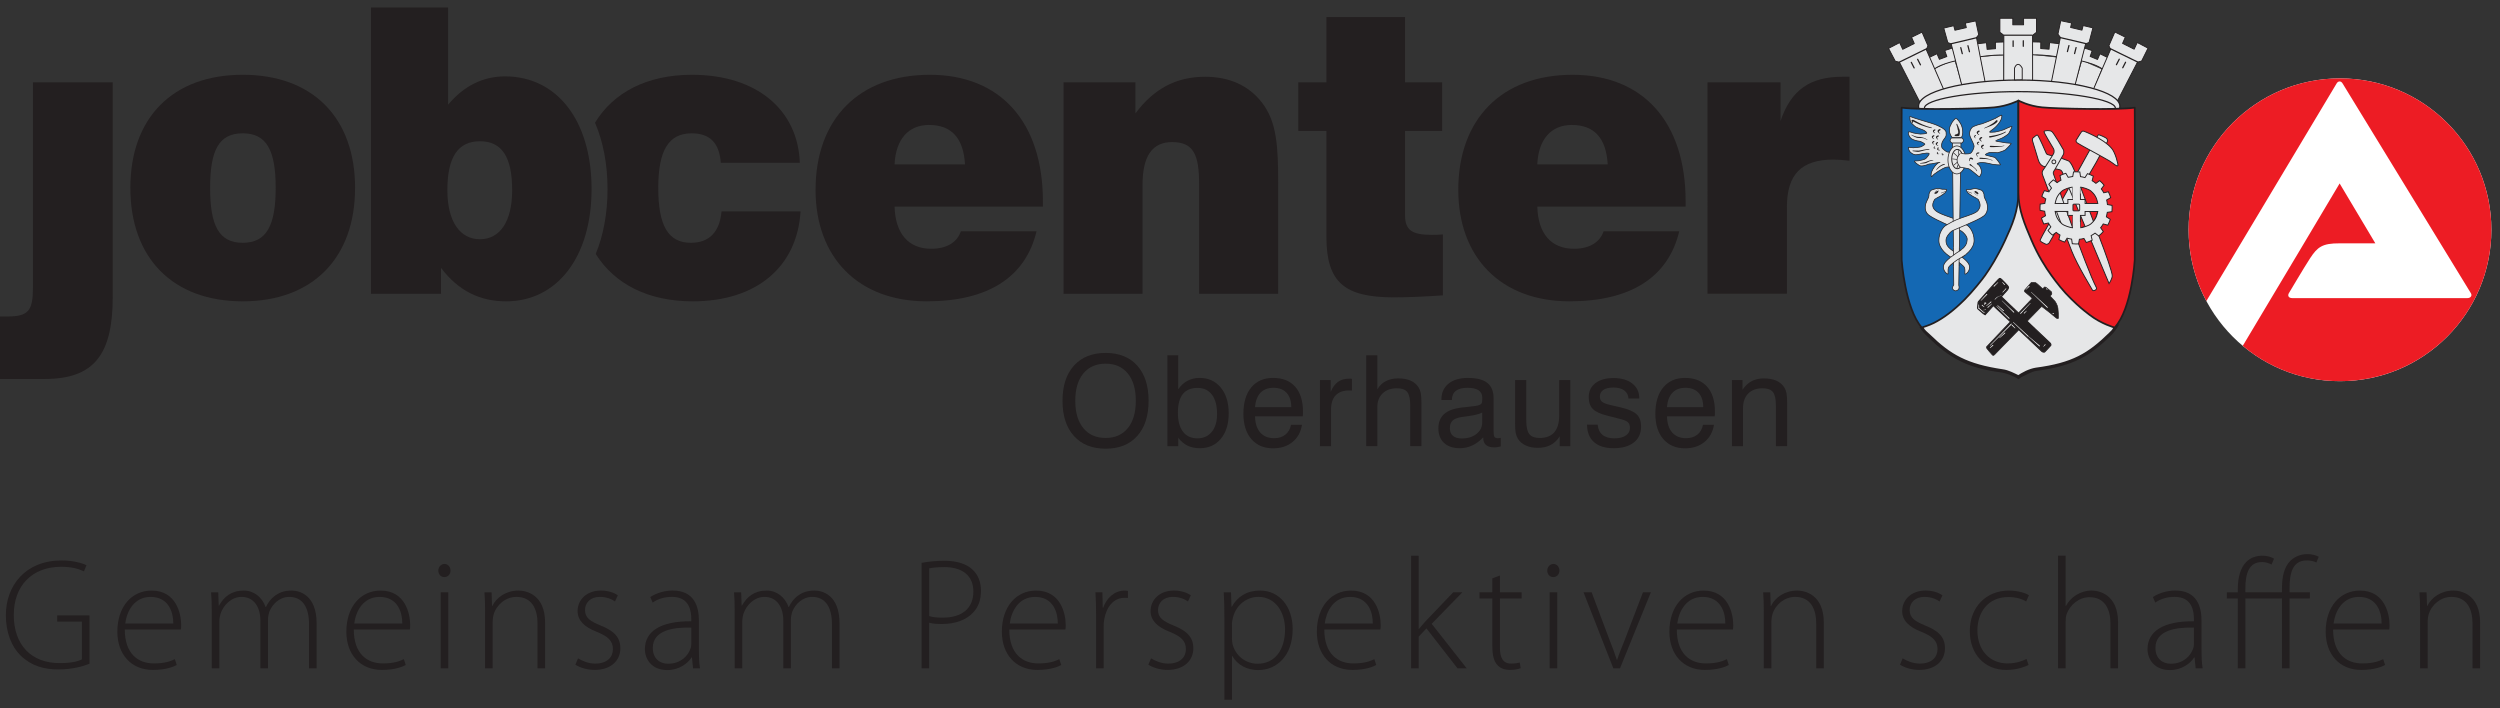 <?xml version="1.0" encoding="utf-8"?>
<!-- Generator: Adobe Illustrator 14.0.0, SVG Export Plug-In  -->
<!DOCTYPE svg PUBLIC "-//W3C//DTD SVG 1.1//EN" "http://www.w3.org/Graphics/SVG/1.1/DTD/svg11.dtd">
<svg version="1.1"
	 xmlns="http://www.w3.org/2000/svg" xmlns:xlink="http://www.w3.org/1999/xlink" xmlns:a="http://ns.adobe.com/AdobeSVGViewerExtensions/3.0/"
	 x="0px" y="0px" width="240px" height="68px" viewBox="0 -0.719 240 68" enable-background="new 0 -0.719 240 68"
	 xml:space="preserve">
<rect x="0" y="-0.719" width="240" height="68" fill="#333333" stroke="none"/>
<defs>
</defs>
<path fill="#FFFFFF" d="M239.174,21.34c0,8.028-6.511,14.533-14.535,14.533c-8.029,0-14.535-6.504-14.535-14.533
	c0-8.025,6.506-14.533,14.535-14.533C232.663,6.807,239.174,13.315,239.174,21.34"/>
<path fill="#ED1C24" d="M210.104,21.34c0-8.025,6.506-14.533,14.535-14.533c8.024,0,14.535,6.508,14.535,14.533
	c0,8.028-6.511,14.533-14.535,14.533c-3.556,0-6.813-1.271-9.334-3.392c2.362-3.926,9.3-15.589,9.3-15.589l3.429,5.749
	c0,0-1.803,0.008-3.439,0c-1.641-0.007-2.113,0.343-2.826,1.433c-0.593,0.908-1.986,3.272-2.016,3.317
	c-0.171,0.259-0.071,0.51,0.318,0.51h16.783c0.33,0,0.529-0.236,0.316-0.529L224.891,7.296c-0.162-0.275-0.429-0.251-0.578,0
	L211.81,28.178C210.719,26.14,210.104,23.815,210.104,21.34"/>
<path fill="#231F20" d="M10.822,27.788c0,5.544-1.798,7.875-6.543,7.875H0v-6h0.683c2.049,0,2.48-0.536,2.48-2.792V7.186h7.659
	V27.788z"/>
<path fill="#231F20" d="M23.301,22.59c-2.3,0-3.129-1.682-3.129-5.274s0.829-5.237,3.129-5.237c2.303,0,3.165,1.645,3.165,5.237
	S25.604,22.59,23.301,22.59 M23.301,6.459c-6.724,0-10.787,4.131-10.787,10.856c0,6.728,4.063,10.894,10.787,10.894
	c6.724,0,10.787-4.166,10.787-10.894C34.088,10.59,30.025,6.459,23.301,6.459"/>
<path fill="#231F20" d="M46.076,22.247c-1.905,0-3.127-1.682-3.127-4.703c0-3.171,1.007-4.703,3.127-4.703s3.092,1.532,3.092,4.703
	C49.167,20.565,47.98,22.247,46.076,22.247 M48.485,6.613c-2.121,0-3.954,0.918-5.465,2.713V0h-7.408v27.484h6.726v-2.486
	c1.652,2.181,3.703,3.212,6.255,3.212c4.819,0,8.198-4.167,8.198-10.779C56.79,10.817,53.446,6.613,48.485,6.613"/>
<path fill="#231F20" d="M85.88,15.061c0.107-2.409,1.332-3.784,3.308-3.784c2.158,0,3.308,1.262,3.452,3.784H85.88z M100.119,18.616
	c0-7.646-4.099-12.156-10.858-12.156c-6.797,0-10.967,4.243-10.967,11.047c0,6.459,4.062,10.701,10.678,10.701
	c5.897,0,9.491-2.331,10.536-6.728h-7.264c-0.358,1.071-1.367,1.682-2.841,1.682c-2.191,0-3.452-1.451-3.523-4.048h14.239V18.616z"
	/>
<path fill="#231F20" d="M102.1,7.185h6.902v2.981c1.765-2.368,3.921-3.516,6.688-3.516c2.342,0,4.174,0.842,5.434,2.449
	c1.474,1.871,1.581,4.316,1.581,7.834v10.55h-7.59V16.972c0-2.79-0.502-4.052-2.589-4.052c-1.905,0-2.841,1.337-2.841,4.089v10.474
	H102.1V7.185z"/>
<path fill="#231F20" d="M137.438,21.826c0.324,0,0.683,0,1.078-0.038v5.846c-1.653,0.116-3.236,0.193-4.708,0.193
	c-4.712,0-6.473-1.416-6.473-5.811V11.851h-2.698V7.184h2.698V0.918h7.549v6.266h3.561v4.667h-3.561v8.102
	C134.885,21.406,135.604,21.826,137.438,21.826"/>
<path fill="#231F20" d="M147.581,15.061c0.108-2.409,1.329-3.784,3.308-3.784c2.16,0,3.306,1.262,3.452,3.784H147.581z
	 M161.82,18.616c0-7.646-4.1-12.156-10.856-12.156c-6.797,0-10.969,4.243-10.969,11.047c0,6.459,4.063,10.701,10.68,10.701
	c5.897,0,9.489-2.331,10.534-6.728h-7.262c-0.362,1.071-1.369,1.682-2.843,1.682c-2.194,0-3.452-1.451-3.523-4.048h14.239V18.616z"
	/>
<path fill="#231F20" d="M163.921,7.185h7.011v3.708c1.007-2.981,2.84-4.243,5.933-4.243h0.685v8.066
	c-0.576-0.077-1.08-0.114-1.549-0.114c-3.057,0-4.457,1.414-4.457,4.548v8.333h-7.622V7.185z"/>
<path fill="#231F20" d="M69.268,19.573c-0.18,1.985-1.187,3.017-2.949,3.017c-2.192,0-3.126-1.682-3.126-5.274
	c0-3.555,0.97-5.235,3.199-5.235c1.761,0,2.661,0.917,2.805,2.828h7.586c-0.18-5.083-4.135-8.449-10.356-8.449
	c-4.29,0-7.517,1.668-9.306,4.601c0.774,1.808,1.202,3.956,1.202,6.369c0,2.355-0.403,4.457-1.134,6.233
	c1.807,2.882,5.029,4.547,9.309,4.547c6.15,0,10.033-3.325,10.356-8.636H69.268z"/>
<path fill="#231F20" d="M103.227,37.76c0,1.117,0.257,1.99,0.772,2.621c0.516,0.629,1.23,0.944,2.142,0.944
	c0.909,0,1.618-0.315,2.13-0.944c0.512-0.631,0.767-1.504,0.767-2.621c0-1.122-0.255-1.998-0.767-2.625
	c-0.512-0.629-1.221-0.941-2.13-0.941c-0.912,0-1.626,0.313-2.142,0.941C103.484,35.762,103.227,36.638,103.227,37.76
	 M102.001,37.76c0-1.442,0.366-2.569,1.099-3.381c0.733-0.812,1.748-1.217,3.042-1.217c1.292,0,2.302,0.405,3.032,1.215
	c0.728,0.808,1.091,1.937,1.091,3.383c0,1.441-0.364,2.568-1.091,3.378c-0.729,0.812-1.74,1.218-3.032,1.218
	c-1.294,0-2.308-0.406-3.042-1.218C102.367,40.328,102.001,39.201,102.001,37.76"/>
<path fill="#231F20" d="M113.078,38.896c0,0.791,0.161,1.398,0.485,1.824c0.323,0.427,0.786,0.641,1.384,0.641
	c0.587,0,1.048-0.208,1.386-0.623c0.337-0.414,0.506-0.984,0.506-1.705c0-0.803-0.163-1.422-0.488-1.859
	c-0.328-0.434-0.791-0.654-1.389-0.654c-0.63,0-1.099,0.199-1.416,0.597C113.233,37.514,113.078,38.106,113.078,38.896
	 M112.069,42.113v-8.726h1.042v3.264c0.246-0.36,0.54-0.632,0.887-0.813c0.347-0.186,0.735-0.277,1.17-0.277
	c0.84,0,1.515,0.307,2.025,0.926c0.51,0.615,0.763,1.439,0.763,2.475c0,1.021-0.249,1.832-0.753,2.438
	c-0.504,0.607-1.178,0.91-2.023,0.91c-0.446,0-0.834-0.081-1.17-0.244c-0.333-0.161-0.632-0.41-0.898-0.752v0.801H112.069z"/>
<path fill="#231F20" d="M120.479,38.363h3.482c-0.002-0.593-0.152-1.051-0.45-1.371c-0.294-0.322-0.716-0.483-1.26-0.483
	c-0.526,0-0.939,0.159-1.243,0.474C120.708,37.298,120.529,37.76,120.479,38.363 M123.938,40.063h1.054
	c-0.112,0.698-0.418,1.249-0.911,1.651c-0.493,0.404-1.116,0.606-1.866,0.606c-0.881,0-1.574-0.298-2.086-0.889
	c-0.508-0.593-0.763-1.401-0.763-2.425c0-1.082,0.253-1.928,0.758-2.535c0.506-0.607,1.201-0.91,2.092-0.91
	c0.912,0,1.619,0.279,2.119,0.84c0.499,0.561,0.748,1.354,0.748,2.375c0,0.131-0.002,0.227-0.004,0.291
	c-0.002,0.063-0.006,0.125-0.015,0.184h-4.579c0.013,0.668,0.177,1.184,0.497,1.549c0.321,0.365,0.765,0.547,1.333,0.547
	c0.436,0,0.793-0.11,1.076-0.334C123.672,40.791,123.855,40.475,123.938,40.063"/>
<path fill="#231F20" d="M126.715,42.113v-6.346h1.031v1.139c0.171-0.428,0.4-0.746,0.69-0.957s0.647-0.316,1.069-0.316
	c0.078,0,0.137,0,0.17,0.002c0.037,0.004,0.071,0.008,0.109,0.016v1.127c-0.029-0.006-0.061-0.008-0.094-0.012
	c-0.038,0-0.09-0.002-0.162-0.002c-0.57,0-1.003,0.155-1.301,0.465c-0.299,0.311-0.446,0.762-0.446,1.354v3.531H126.715z"/>
<path fill="#231F20" d="M135.381,42.113v-3.904c0-0.628-0.096-1.059-0.287-1.297c-0.191-0.236-0.52-0.355-0.986-0.355
	c-0.578,0-1.035,0.162-1.375,0.488c-0.339,0.326-0.51,0.765-0.51,1.318v3.75h-1.064v-8.727h1.064v3.275
	c0.193-0.343,0.46-0.604,0.801-0.783c0.34-0.18,0.735-0.271,1.191-0.271c0.476,0,0.881,0.071,1.207,0.216
	c0.328,0.145,0.581,0.361,0.76,0.648c0.098,0.154,0.168,0.336,0.211,0.542c0.043,0.208,0.066,0.536,0.066,0.986v4.112H135.381z"/>
<path fill="#231F20" d="M142.29,38.885c-0.283,0.153-0.772,0.273-1.462,0.361c-0.244,0.03-0.428,0.059-0.552,0.077
	c-0.386,0.062-0.664,0.178-0.835,0.343c-0.17,0.165-0.254,0.407-0.254,0.723c0,0.316,0.097,0.561,0.295,0.729
	c0.197,0.171,0.48,0.256,0.848,0.256c0.572,0,1.043-0.145,1.408-0.434c0.369-0.289,0.552-0.656,0.552-1.108V38.885z M142.391,41.266
	c-0.331,0.347-0.684,0.607-1.057,0.781c-0.373,0.175-0.77,0.262-1.189,0.262c-0.645,0-1.152-0.17-1.515-0.507
	c-0.364-0.337-0.544-0.804-0.544-1.4c0-0.577,0.178-1.03,0.537-1.358c0.355-0.326,0.899-0.537,1.629-0.633
	c0.186-0.02,0.438-0.047,0.754-0.082c0.541-0.055,0.871-0.109,0.994-0.16c0.123-0.047,0.203-0.11,0.243-0.188
	c0.04-0.076,0.058-0.244,0.058-0.5c0-0.324-0.115-0.566-0.354-0.73c-0.238-0.16-0.595-0.241-1.072-0.241
	c-0.494,0-0.867,0.099-1.118,0.296c-0.249,0.197-0.375,0.49-0.375,0.878h-1.007v-0.049c0-0.64,0.225-1.146,0.675-1.517
	c0.452-0.371,1.071-0.555,1.862-0.555c0.848,0,1.472,0.156,1.873,0.476c0.4,0.317,0.6,0.813,0.6,1.491v3.174
	c0,0.273,0.032,0.448,0.09,0.527c0.061,0.078,0.168,0.117,0.32,0.117c0.031,0,0.072-0.002,0.115-0.009
	c0.047-0.004,0.102-0.013,0.163-0.026v0.824c-0.13,0.036-0.243,0.061-0.341,0.074c-0.096,0.015-0.188,0.02-0.274,0.02
	c-0.356,0-0.622-0.076-0.8-0.23c-0.179-0.153-0.268-0.388-0.268-0.699V41.266z"/>
<path fill="#231F20" d="M146.523,35.768v3.893c0,0.625,0.1,1.059,0.295,1.3c0.195,0.243,0.525,0.366,0.994,0.366
	c0.614,0,1.081-0.183,1.396-0.543c0.314-0.361,0.473-0.895,0.473-1.598v-3.418h1.066v6.346h-1.018v-0.949
	c-0.222,0.367-0.509,0.645-0.861,0.831c-0.351,0.186-0.763,0.277-1.237,0.277c-0.442,0-0.827-0.073-1.153-0.226
	c-0.33-0.149-0.579-0.363-0.754-0.639c-0.098-0.154-0.17-0.334-0.213-0.542c-0.043-0.206-0.064-0.536-0.064-0.986v-4.112H146.523z"
	/>
<path fill="#231F20" d="M152.354,40.051h1.023c0.039,0.432,0.195,0.756,0.465,0.978c0.271,0.222,0.656,0.332,1.153,0.332
	c0.458,0,0.819-0.089,1.083-0.271c0.266-0.178,0.396-0.426,0.396-0.736c0-0.234-0.066-0.412-0.197-0.537
	c-0.133-0.123-0.392-0.232-0.774-0.322l-1.19-0.307c-0.672-0.164-1.139-0.377-1.4-0.644c-0.263-0.267-0.395-0.647-0.395-1.142
	c0-0.559,0.213-1.006,0.637-1.336c0.426-0.328,1.006-0.492,1.745-0.492c0.754,0,1.355,0.174,1.8,0.525
	c0.448,0.352,0.67,0.824,0.67,1.417v0.022h-1.035c-0.024-0.336-0.162-0.594-0.412-0.778c-0.252-0.184-0.592-0.275-1.022-0.275
	s-0.756,0.075-0.979,0.226c-0.225,0.149-0.335,0.369-0.335,0.657c0,0.204,0.069,0.366,0.21,0.481
	c0.141,0.117,0.401,0.219,0.783,0.307l1.033,0.242c0.734,0.174,1.238,0.396,1.516,0.667s0.414,0.656,0.414,1.157
	c0,0.66-0.23,1.174-0.695,1.537c-0.465,0.365-1.111,0.549-1.946,0.549c-0.813,0-1.438-0.193-1.875-0.581
	C152.59,41.342,152.364,40.781,152.354,40.051"/>
<path fill="#231F20" d="M160.027,38.363h3.482c-0.002-0.593-0.154-1.051-0.449-1.371c-0.295-0.322-0.717-0.483-1.262-0.483
	c-0.526,0-0.941,0.159-1.24,0.474C160.254,37.298,160.078,37.76,160.027,38.363 M163.486,40.063h1.055
	c-0.113,0.698-0.42,1.249-0.914,1.651c-0.492,0.404-1.113,0.606-1.865,0.606c-0.881,0-1.574-0.298-2.085-0.889
	c-0.51-0.593-0.763-1.401-0.763-2.425c0-1.082,0.251-1.928,0.76-2.535c0.504-0.607,1.199-0.91,2.088-0.91
	c0.913,0,1.618,0.279,2.119,0.84c0.5,0.561,0.75,1.354,0.75,2.375c0,0.131,0,0.227-0.004,0.291
	c-0.002,0.063-0.008,0.125-0.016,0.184h-4.578c0.012,0.668,0.176,1.184,0.496,1.549c0.321,0.365,0.766,0.547,1.334,0.547
	c0.434,0,0.793-0.11,1.076-0.334C163.221,40.791,163.404,40.475,163.486,40.063"/>
<path fill="#231F20" d="M170.486,42.113v-3.904c0-0.624-0.096-1.056-0.287-1.293c-0.191-0.24-0.52-0.359-0.986-0.359
	c-0.596,0-1.059,0.168-1.389,0.507c-0.33,0.337-0.496,0.815-0.496,1.437v3.613h-1.064v-6.346h1.016v0.925
	c0.248-0.366,0.537-0.64,0.873-0.817c0.337-0.178,0.725-0.267,1.168-0.267c0.477,0,0.881,0.071,1.207,0.216
	c0.328,0.145,0.582,0.361,0.76,0.648c0.1,0.154,0.17,0.336,0.213,0.542c0.042,0.208,0.066,0.536,0.066,0.986v4.112H170.486z"/>
<path fill="#E6E7E8" stroke="#FFFFFF" stroke-width="0.03" stroke-miterlimit="3.864" d="M184.499,30.741
	c0,0.04,1.738-0.658,2.444-1.252c0.711-0.598,2.191-1.886,2.801-2.749c0.609-0.862,2.074-2.762,2.711-4.369
	c0.629-1.609,1.268-3.168,1.323-4.144c0.232,1.406,0.613,2.813,1.17,3.965c0.556,1.155,1.747,3.306,2.368,4.015
	c0.621,0.708,1.903,2.226,2.775,2.938c1.057,0.868,2.291,1.393,2.976,1.583c-0.28,0.392-1.687,1.888-2.737,2.458
	c-1.051,0.57-2.025,1.14-4.316,1.457c-1.51,0.201-2.095,0.664-2.242,0.842c-0.186-0.162-1.406-0.564-2.056-0.689
	c-0.644-0.129-2.073-0.152-4.101-1.341C185.763,32.363,184.499,30.741,184.499,30.741z"/>
<path fill="#E6E7E8" stroke="#231F20" stroke-width="0.03" stroke-miterlimit="3.864" d="M199.874,5.078l1.899,0.838l-0.76,1.874
	l-1.816-0.41L199.874,5.078z"/>
<path fill="#E6E7E8" stroke="#231F20" stroke-width="0.03" stroke-miterlimit="3.864" d="M195.098,4.532l2.336,0.244l-0.464,2.361
	L195.1,7.03L195.098,4.532z"/>
<path fill="#E6E7E8" stroke="#231F20" stroke-width="0.03" stroke-miterlimit="3.864" d="M190.076,4.723l2.254-0.161l0.027,2.468
	l-1.819,0.106L190.076,4.723z"/>
<path fill="#E6E7E8" stroke="#231F20" stroke-width="0.03" stroke-miterlimit="3.864" d="M185.707,5.891c0,0,1.332-0.707,1.954-0.76
	c0.192,0.515,0.679,2.335,0.679,2.335l-1.789,0.434L185.707,5.891z"/>
<path fill="#231F20" d="M203.467,30.39c-0.23,0.399-0.486,0.78-0.789,1.078c-2.057,2.001-3.592,2.944-7.217,3.424
	c-0.442,0.073-1.033,0.424-1.451,0.615c-0.178,0.069-0.24,0.184-0.24,0.184c-0.08-0.062-0.196-0.147-0.382-0.232
	c-0.242-0.106-0.728-0.332-1.202-0.413c-3.43-0.438-5.081-1.438-7.137-3.442c-0.299-0.291-0.578-0.574-0.791-0.939l0.381,0.034
	c0.201,0.345,0.351,0.405,0.632,0.681c2.009,1.961,3.563,2.837,6.976,3.349c0.577,0.071,1.156,0.399,1.523,0.566
	c0.105,0.045,0.213,0.096,0.264,0.206l-0.268,0.191l-0.154-0.29c0.492-0.385,1.213-0.725,1.805-0.822
	c3.555-0.471,5.029-1.379,7.039-3.335c0.281-0.273,0.275-0.247,0.498-0.626L203.467,30.39z"/>
<path fill="#E6E7E8" stroke="#231F20" stroke-width="0.09" stroke-linecap="round" stroke-linejoin="round" stroke-miterlimit="3.864" d="
	M199.76,5.113c1.746,0.409,2.117,0.844,2.117,0.844l0.485-1.146l-0.767-0.366l-0.236,0.544l-0.703-0.292l0.195-0.559l-0.77-0.251
	C200.082,3.887,199.97,4.335,199.76,5.113z"/>
<path fill="#E6E7E8" stroke="#231F20" stroke-width="0.09" stroke-linecap="round" stroke-linejoin="round" stroke-miterlimit="3.864" d="
	M195.082,4.543c1.368-0.005,2.373,0.188,2.373,0.188l0.277-1.252l-0.975-0.107l-0.049,0.632L195.91,3.94l0.006-0.619l-0.848-0.024
	C195.068,3.296,195.042,3.739,195.082,4.543z"/>
<path fill="#E6E7E8" stroke="#231F20" stroke-width="0.09" stroke-linecap="round" stroke-linejoin="round" stroke-miterlimit="3.864" d="
	M192.389,4.559c-1.367-0.009-2.373,0.186-2.373,0.186l-0.279-1.252l0.965-0.112l0.06,0.639l0.8-0.064l-0.005-0.621l0.848-0.026
	C192.403,3.309,192.43,3.751,192.389,4.559z"/>
<path fill="#E6E7E8" stroke="#231F20" stroke-width="0.09" stroke-linecap="round" stroke-linejoin="round" stroke-miterlimit="3.864" d="
	M187.786,5.106c-1.745,0.405-2.119,0.84-2.119,0.84l-0.483-1.142l0.767-0.366l0.232,0.538l0.714-0.268l-0.203-0.578l0.771-0.253
	C187.465,3.878,187.574,4.328,187.786,5.106z"/>
<path fill="#E6E7E8" stroke="#231F20" stroke-width="0.09" stroke-linecap="round" stroke-linejoin="round" stroke-miterlimit="3.864" d="
	M200.79,8.312l2.252,1.112l2.159-4.179l0.395-0.102l0.617-1.241l-1.039-0.543l-0.295,0.643l-1.111-0.557l0.264-0.598l-1.006-0.495
	l-0.572,1.314l0.161,0.364L201.035,7.7L200.79,8.312z"/>
<path fill="#E6E7E8" stroke="#231F20" stroke-width="0.09" stroke-linecap="round" stroke-linejoin="round" stroke-miterlimit="3.864" d="
	M184.269,9.014l-1.928-3.759l-0.397-0.101l-0.646-1.232l1.07-0.553l0.293,0.645l1.109-0.555l-0.262-0.6l1.008-0.497l0.57,1.316
	l-0.161,0.365l1.712,3.925L184.269,9.014z"/>
<path fill="#E6E7E8" stroke="#231F20" stroke-width="0.09" stroke-linecap="round" stroke-linejoin="round" stroke-miterlimit="3.864" d="
	M188.332,7.458l-1.018-3.964l-0.326-0.125L186.6,1.976l0.957-0.229l0.117,0.437l1.09-0.253l-0.094-0.433l1.002-0.21l0.283,1.329
	l-0.213,0.263l0.834,4.301L188.332,7.458z"/>
<path fill="none" stroke="#231F20" stroke-width="0.12" stroke-linecap="round" stroke-linejoin="round" stroke-miterlimit="3.864" d="
	M188.922,3.671l0.144,0.574 M188.234,3.858l0.145,0.574 M184.094,4.976l0.27,0.527 M183.487,5.27l0.269,0.529 M187.337,3.474
	l2.415-0.572 M182.34,5.244l2.601-1.275"/>
<path fill="#E6E7E8" stroke="#231F20" stroke-width="0.09" stroke-linecap="round" stroke-linejoin="round" stroke-miterlimit="3.864" d="
	M199.18,7.547l1.043-4.065l0.328-0.124l0.367-1.404l-0.936-0.219l-0.117,0.44l-1.088-0.259l0.096-0.431l-1.041-0.217l-0.27,1.292
	l0.234,0.309l-0.876,4.341L199.18,7.547z"/>
<path fill="none" stroke="#231F20" stroke-width="0.12" stroke-linecap="round" stroke-linejoin="round" stroke-miterlimit="3.864" d="
	M198.619,3.657l-0.146,0.574 M199.305,3.848l-0.145,0.574 M203.449,4.964l-0.272,0.527 M204.053,5.258l-0.269,0.527 M200.203,3.458
	L197.79,2.89 M205.201,5.23L202.6,3.958"/>
<path fill="#E6E7E8" stroke="#231F20" stroke-width="0.09" stroke-linecap="round" stroke-linejoin="round" stroke-miterlimit="3.864" d="
	M192.359,7.071l0.01-4.399l-0.381-0.291V1.035h1.242v0.628h0.528l0.505-0.001v-0.63h1.244v1.348l-0.381,0.291l0.006,4.372
	L192.359,7.071z"/>
<path fill="none" stroke="#231F20" stroke-width="0.12" stroke-linecap="round" stroke-linejoin="round" stroke-miterlimit="3.864" d="
	M194.236,3.196v0.527 M193.261,3.209v0.527 M192.41,2.66h2.646"/>
<path fill="#E6E7E8" d="M184.178,9.47c0-1.389,4.33-2.504,9.666-2.504c5.338,0,9.667,1.128,9.668,2.517
	c0.001,1.386-4.33,2.514-9.668,2.514C188.508,11.997,184.178,10.856,184.178,9.47"/>
<ellipse transform="matrix(-1 -6.817897e-004 6.817897e-004 -1 387.682 19.098)" fill="none" stroke="#231F20" stroke-width="0.12" stroke-miterlimit="3.864" cx="193.844" cy="9.483" rx="9.667" ry="2.518"/>
<path fill="#E6E7E8" d="M184.744,9.659c0,0.823,4.164,1.402,9.025,1.402c4.862,0,9.305-0.579,9.305-1.402s-4.442-1.581-9.305-1.581
	C188.908,8.078,184.744,8.835,184.744,9.659"/>
<path fill="none" stroke="#231F20" stroke-width="0.12" stroke-miterlimit="3.864" d="M184.744,9.659
	c0,0.823,4.164,1.402,9.025,1.402c4.862,0,9.305-0.579,9.305-1.402s-4.442-1.581-9.305-1.581
	C188.908,8.078,184.744,8.835,184.744,9.659z"/>
<path fill="#E6E7E8" stroke="#231F20" stroke-width="0.09" stroke-linecap="square" stroke-linejoin="round" stroke-miterlimit="3.864" d="
	M194.133,6.936V5.83c0,0-0.17-0.37-0.391-0.37c-0.234,0-0.35,0.368-0.35,0.368l-0.006,1.121L194.133,6.936z"/>
<path fill="#1468B3" stroke="#231F20" stroke-width="0.17" stroke-linecap="round" stroke-linejoin="round" stroke-miterlimit="3.864" d="
	M193.766,8.939c0,0-0.992,0.517-2.313,0.65c-1.318,0.131-7.15,0.264-8.893,0.026c-0.026,0.765,0,14.621,0,14.621
	s0.316,4.646,1.928,6.491c0,0,0.684-0.203,1.145-0.435c0.916-0.461,1.879-1.164,2.997-2.282c0.765-0.767,1.688-1.933,1.942-2.297
	c0.51-0.735,1.17-1.757,1.912-3.351c0.687-1.485,1.281-2.859,1.281-4.592V8.939z"/>
<path fill="#ED1C24" stroke="#231F20" stroke-width="0.17" stroke-linejoin="round" stroke-miterlimit="3.864" d="M193.766,8.933
	c0,0,0.958,0.523,2.273,0.654c1.322,0.131,7.154,0.265,8.896,0.028c0.028,0.763,0,14.619,0,14.619s-0.263,4.686-1.927,6.493
	c0,0-1.255-0.333-2.4-1.215c-0.701-0.54-0.964-0.752-1.742-1.505c-0.777-0.749-1.427-1.586-1.938-2.295
	c-0.532-0.733-1.296-1.935-1.907-3.375c-0.637-1.496-1.254-2.906-1.254-4.55V8.933z"/>
<path fill="none" stroke="#231F20" stroke-width="0.04" stroke-linecap="round" stroke-miterlimit="3.864" d="M183.561,10.979
	c0,0-0.057-0.188,0.08-0.122"/>
<path fill="#E6E7E8" d="M185.756,18.389c0-0.021,0.406-0.21,0.494-0.264c0.088-0.056,0.456-0.292,0.482-0.347
	c0.027-0.055,0.176-0.231,0.155-0.281c-0.021-0.057-0.38-0.057-0.435-0.051c-0.053,0.007-0.312-0.086-0.393-0.086
	c-0.082,0-0.629,0.127-0.712,0.221c-0.083,0.096-0.202,0.347-0.167,0.454c0.004,0.116-0.116,0.388-0.197,0.53
	c-0.082,0.143-0.406,0.926,0.199,1.382c0.604,0.454,2.931,1.408,3.108,1.513c0.151,0.09,0.585,0.497,0.56,0.806
	c-0.027,0.312-0.038,0.731-1.006,1.289c-0.836,0.588-1.295,0.947-1.277,1.387c0.023,0.441,0.395,0.679,0.441,0.645
	s-0.075-0.555,0.131-0.744c0.201-0.191,0.552-0.523,1.121-0.827c0.35-0.184,1.249-0.8,1.255-1.648
	c0.007-0.848-0.528-1.39-0.636-1.438c-0.109-0.047-0.787-0.499-1.578-0.765c-0.795-0.265-1.23-0.456-1.438-0.623
	C185.633,19.354,185.328,19.028,185.756,18.389"/>
<path fill="none" stroke="#231F20" stroke-width="0.07" stroke-miterlimit="3.864" d="M185.756,18.389
	c0-0.021,0.406-0.21,0.494-0.264c0.088-0.056,0.456-0.292,0.482-0.347c0.027-0.055,0.176-0.231,0.155-0.281
	c-0.021-0.057-0.38-0.057-0.435-0.051c-0.053,0.007-0.312-0.086-0.393-0.086c-0.082,0-0.629,0.127-0.712,0.221
	c-0.083,0.096-0.202,0.347-0.167,0.454c0.004,0.116-0.116,0.388-0.197,0.53c-0.082,0.143-0.406,0.926,0.199,1.382
	c0.604,0.454,2.931,1.408,3.108,1.513c0.151,0.09,0.585,0.497,0.56,0.806c-0.027,0.312-0.038,0.731-1.006,1.289
	c-0.836,0.588-1.295,0.947-1.277,1.387c0.023,0.441,0.395,0.679,0.441,0.645s-0.075-0.555,0.131-0.744
	c0.201-0.191,0.552-0.523,1.121-0.827c0.35-0.184,1.249-0.8,1.255-1.648c0.007-0.848-0.528-1.39-0.636-1.438
	c-0.109-0.047-0.787-0.499-1.578-0.765c-0.795-0.265-1.23-0.456-1.438-0.623C185.633,19.354,185.328,19.028,185.756,18.389z"/>
<path fill="#231F20" d="M185.837,17.684c0.056-0.042,0.229-0.104,0.237-0.076c0.007,0.025-0.055,0.182-0.104,0.216
	c-0.044,0.033-0.241,0.094-0.257,0.048C185.701,17.825,185.783,17.725,185.837,17.684"/>
<ellipse transform="matrix(-0.687 -0.727 0.727 -0.687 300.739 165.026)" fill="none" stroke="#231F20" stroke-width="0.02" stroke-miterlimit="3.864" cx="185.904" cy="17.755" rx="0.105" ry="0.24"/>
<path fill="none" stroke="#231F20" stroke-width="0.04" stroke-linecap="round" stroke-miterlimit="3.864" d="M186.76,17.668
	c0,0-0.353,0.109-0.415,0.152"/>
<path fill="#E6E7E8" d="M187.367,12.438c-0.074-0.116-0.367-0.557-0.147-1.058c0.216-0.502,0.46-0.72,0.563-0.72
	c0.099,0,0.317,0.266,0.479,0.575c0.143,0.274,0.258,0.906,0.041,1.229C188.291,12.484,187.445,12.554,187.367,12.438"/>
<path fill="none" stroke="#231F20" stroke-width="0.07" stroke-linejoin="round" stroke-miterlimit="3.864" d="M187.367,12.438
	c-0.074-0.116-0.367-0.557-0.147-1.058c0.216-0.502,0.46-0.72,0.563-0.72c0.099,0,0.317,0.266,0.479,0.575
	c0.143,0.274,0.258,0.906,0.041,1.229C188.291,12.484,187.445,12.554,187.367,12.438z"/>
<path fill="#E6E7E8" stroke="#231F20" stroke-width="0.07" stroke-miterlimit="3.864" d="M187.342,12.525
	c0,0-0.348,0.292,0.08,0.502c0.414,0,0.859,0.006,0.859,0.006s0.422-0.19,0.076-0.509C187.754,12.52,187.342,12.525,187.342,12.525z
	"/>
<path fill="#E6E7E8" stroke="#231F20" stroke-width="0.07" stroke-miterlimit="3.864" d="M187.436,13.013l0.125,13.62
	c0,0-0.36,0.454,0.182,0.578c0.477-0.103,0.298-0.491,0.298-0.547c0-0.071,0.21-13.65,0.21-13.65H187.436z"/>
<path fill="#231F20" d="M187.846,11.17c0.033-0.021,0.262,0.534,0.29,0.675c0.005,0.032,0.011,0.141,0.005,0.195
	c-0.013,0.139-0.056,0.28-0.08,0.289c-0.035,0.011-0.347,0.021-0.371,0c-0.03-0.019-0.075-0.088,0.065-0.135
	c0.143-0.049,0.236-0.049,0.245-0.191c0.006-0.141-0.121-0.636-0.143-0.692C187.838,11.256,187.811,11.19,187.846,11.17"/>
<path fill="none" stroke="#231F20" stroke-width="0.02" stroke-miterlimit="3.864" d="M187.846,11.17
	c0.033-0.021,0.262,0.534,0.29,0.675c0.005,0.032,0.011,0.141,0.005,0.195c-0.013,0.139-0.056,0.28-0.08,0.289
	c-0.035,0.011-0.347,0.021-0.371,0c-0.03-0.019-0.075-0.088,0.065-0.135c0.143-0.049,0.236-0.049,0.245-0.191
	c0.006-0.141-0.121-0.636-0.143-0.692C187.838,11.256,187.811,11.19,187.846,11.17z"/>
<path fill="#E6E7E8" d="M189.891,18.401c0-0.021-0.404-0.21-0.495-0.265c-0.086-0.054-0.454-0.291-0.481-0.347
	c-0.026-0.053-0.175-0.227-0.158-0.281c0.025-0.056,0.383-0.056,0.436-0.047c0.055,0.004,0.311-0.09,0.394-0.09
	c0.081,0,0.63,0.129,0.71,0.223c0.083,0.094,0.205,0.347,0.172,0.456c-0.006,0.114,0.115,0.384,0.196,0.527
	c0.083,0.144,0.362,0.998-0.243,1.451s-2.928,1.339-3.064,1.444c-0.189,0.148-0.549,0.555-0.541,0.866
	c0.005,0.339,0.02,0.673,0.989,1.228c0.835,0.589,1.294,0.953,1.272,1.391c-0.016,0.441-0.393,0.675-0.438,0.643
	c-0.049-0.036,0.072-0.557-0.13-0.746c-0.204-0.189-0.558-0.521-1.127-0.827c-0.343-0.184-1.249-0.801-1.253-1.648
	c-0.007-0.8,0.454-1.327,0.637-1.436c0.264-0.156,0.785-0.502,1.58-0.765c0.793-0.264,1.416-0.461,1.584-0.744
	C190.066,19.204,190.223,18.984,189.891,18.401"/>
<path fill="none" stroke="#231F20" stroke-width="0.07" stroke-miterlimit="3.864" d="M189.891,18.401
	c0-0.021-0.404-0.21-0.495-0.265c-0.086-0.054-0.454-0.291-0.481-0.347c-0.026-0.053-0.175-0.227-0.158-0.281
	c0.025-0.056,0.383-0.056,0.436-0.047c0.055,0.004,0.311-0.09,0.394-0.09c0.081,0,0.63,0.129,0.71,0.223
	c0.083,0.094,0.205,0.347,0.172,0.456c-0.006,0.114,0.115,0.384,0.196,0.527c0.083,0.144,0.362,0.998-0.243,1.451
	s-2.928,1.339-3.064,1.444c-0.189,0.148-0.549,0.555-0.541,0.866c0.005,0.339,0.02,0.673,0.989,1.228
	c0.835,0.589,1.294,0.953,1.272,1.391c-0.016,0.441-0.393,0.675-0.438,0.643c-0.049-0.036,0.072-0.557-0.13-0.746
	c-0.204-0.189-0.558-0.521-1.127-0.827c-0.343-0.184-1.249-0.801-1.253-1.648c-0.007-0.8,0.454-1.327,0.637-1.436
	c0.264-0.156,0.785-0.502,1.58-0.765c0.793-0.264,1.416-0.461,1.584-0.744C190.066,19.204,190.223,18.984,189.891,18.401z"/>
<path fill="#231F20" d="M189.809,17.697c-0.055-0.041-0.229-0.104-0.238-0.076c-0.007,0.029,0.056,0.187,0.104,0.217
	c0.048,0.034,0.242,0.097,0.256,0.05C189.945,17.839,189.863,17.738,189.809,17.697"/>
<ellipse transform="matrix(0.686 -0.727 0.727 0.686 46.611 143.593)" fill="none" stroke="#231F20" stroke-width="0.02" stroke-miterlimit="3.864" cx="189.741" cy="17.771" rx="0.107" ry="0.24"/>
<path fill="none" stroke="#231F20" stroke-width="0.04" stroke-linecap="round" stroke-miterlimit="3.864" d="M188.899,17.678
	c0,0,0.341,0.112,0.403,0.154"/>
<path fill="none" stroke="#231F20" stroke-width="0.11" stroke-miterlimit="3.864" d="M199.719,21.15
	c0.229-0.028,0.792-0.186,1.016-0.384c0.245-0.214,0.391-0.42,0.486-0.626c0.087-0.178,0.168-0.561,0.168-0.561h-1.221v0.382h-0.449
	C199.719,19.961,199.712,21.15,199.719,21.15z"/>
<path fill="#E6E7E8" d="M201.457,12.215c0.146,0.013,0.725,0.291,0.777,0.356c0.055,0.065,0.133,0.213,0.081,0.289
	c-0.053,0.081-1.071,1.993-1.071,1.993l-4.523,7.746c0,0-0.169,0.199-0.33,0.12c-0.158-0.079-0.605-0.25-0.529-0.409
	c0.081-0.16,0.212-0.422,0.212-0.422l5.292-9.555C201.365,12.333,201.378,12.282,201.457,12.215"/>
<path fill="none" stroke="#231F20" stroke-width="0.09" stroke-miterlimit="3.864" d="M201.457,12.215
	c0.146,0.013,0.725,0.291,0.777,0.356c0.055,0.065,0.133,0.213,0.081,0.289c-0.053,0.081-1.071,1.993-1.071,1.993l-4.523,7.746
	c0,0-0.169,0.199-0.33,0.12c-0.158-0.079-0.605-0.25-0.529-0.409c0.081-0.16,0.212-0.422,0.212-0.422l5.292-9.555
	C201.365,12.333,201.378,12.282,201.457,12.215z"/>
<path fill="#E6E7E8" d="M200.112,11.898c0.118,0.053,1.81,0.707,2.57,1.584c0.372,0.368,0.696,1.627,0.634,1.701
	c-0.102,0.12-0.353-0.167-0.805-0.452c-0.35-0.221-3.007-1.644-3.088-1.725c-0.078-0.079-0.172-0.171-0.105-0.278
	c0.068-0.105,0.49-0.802,0.541-0.831C199.914,11.872,199.992,11.846,200.112,11.898"/>
<path fill="none" stroke="#231F20" stroke-width="0.09" stroke-miterlimit="3.864" d="M200.112,11.898
	c0.118,0.053,1.81,0.707,2.57,1.584c0.372,0.368,0.696,1.627,0.634,1.701c-0.102,0.12-0.353-0.167-0.805-0.452
	c-0.35-0.221-3.007-1.644-3.088-1.725c-0.078-0.079-0.172-0.171-0.105-0.278c0.068-0.105,0.49-0.802,0.541-0.831
	C199.914,11.872,199.992,11.846,200.112,11.898z"/>
<path fill="#231F20" stroke="#231F20" stroke-width="0.06" stroke-linecap="round" stroke-miterlimit="3.864" d="M196.128,26.98
	l0.155-0.152c0,0,0.081,0,0.178,0.069c0.102,0.066,0.484,0.409,0.484,0.409s0.061,0.182,0.012,0.23
	c-0.047,0.047-0.139,0.17-0.139,0.17l0.463,0.499c0,0,0.208,0.283,0.277,0.634c0.027,0.146,0.065,0.913,0.053,0.973
	c-0.014,0.06-0.055,0.05-0.122,0.05c-0.065,0-0.401-0.332-0.683-0.543c-0.129-0.098-0.801-0.621-0.801-0.621
	s-0.105,0.097-0.172,0.161c-0.063,0.065-4.359,4.476-4.359,4.476s-0.107,0.124-0.205,0.024c-0.098-0.1-0.502-0.566-0.518-0.607
	c-0.022-0.04-0.104-0.139-0.012-0.216c0.093-0.081,4.353-4.61,4.353-4.61l-0.241-0.233l-0.488-0.41c0,0-0.045-0.09,0.014-0.165
	c0.06-0.073,0.628-0.718,0.628-0.718s0.335-0.028,0.427,0.019c0.096,0.047,0.674,0.595,0.674,0.595L196.128,26.98z"/>
<path fill="#231F20" stroke="#231F20" stroke-width="0.11" stroke-miterlimit="3.864" d="M189.951,28.22
	c0,0,1.913-2.175,1.992-2.201c0.078-0.028,0.158,0.04,0.225,0.105c0.065,0.066,0.646,0.632,0.646,0.726
	c0,0.092-0.055,0.197-0.092,0.251c-0.041,0.053-2.15,2.389-2.15,2.389s-0.107-0.054-0.172-0.105c-0.068-0.054-0.49-0.426-0.49-0.426
	s-0.074-0.065-0.065-0.144c0.015-0.079,0.041-0.448,0.054-0.499C189.91,28.262,189.951,28.22,189.951,28.22z"/>
<path fill="#FFFFFF" d="M190.158,28.119l0.556-0.608c0.034-0.035,0.089,0.015,0.054,0.052l-0.543,0.547
	C190.19,28.148,190.126,28.158,190.158,28.119"/>
<path fill="#FFFFFF" d="M191.163,28.292l-0.445,0.356c-0.036,0.033-0.064,0.018-0.028-0.018l0.423-0.393
	C191.149,28.203,191.197,28.257,191.163,28.292"/>
<path fill="#FFFFFF" d="M191.219,28.462l-0.359,0.354c-0.035,0.039-0.091-0.018-0.051-0.057l0.389-0.313
	C191.234,28.409,191.256,28.425,191.219,28.462"/>
<path fill="#FFFFFF" d="M190.678,28.406l-0.161,0.117c-0.034,0.039-0.062,0.018-0.026-0.02l0.135-0.147
	C190.654,28.32,190.712,28.371,190.678,28.406"/>
<path fill="#FFFFFF" d="M190.604,28.335l-0.084,0.158c-0.023,0.042-0.061,0.029-0.035-0.013l0.055-0.185
	C190.564,28.256,190.628,28.295,190.604,28.335"/>
<path fill="#FFFFFF" d="M190.306,28.552l0.187,0.185c0.033,0.035-0.03,0.036-0.066,0l-0.173-0.132
	C190.219,28.572,190.272,28.519,190.306,28.552"/>
<path fill="none" stroke="#FFFFFF" stroke-width="0.04" stroke-linecap="round" stroke-miterlimit="3.864" d="M190.438,29.041
	l0.027,0.013 M190.531,28.96l0.094,0.054"/>
<path fill="#FFFFFF" d="M189.988,28.561l0.009,0.3c-0.003,0.049-0.071,0.057-0.067,0.008l0.008-0.332
	C189.942,28.488,189.988,28.512,189.988,28.561"/>
<path fill="#FFFFFF" d="M189.986,28.841l0.443,0.382c0.039,0.033,0.037,0.104-0.002,0.072l-0.488-0.396
	C189.901,28.869,189.947,28.81,189.986,28.841"/>
<path fill="none" stroke="#FFFFFF" stroke-width="0.04" stroke-linecap="round" stroke-miterlimit="3.864" d="M190.45,29.262
	l0.104-0.021"/>
<path fill="#231F20" stroke="#231F20" stroke-width="0.11" stroke-linecap="round" stroke-miterlimit="3.864" d="M192.073,27.719
	c0.358,0.358,4.741,4.502,4.741,4.502s0.117,0.131,0.053,0.223c-0.068,0.094-0.596,0.636-0.596,0.636s-0.143,0.026-0.25-0.067
	c-0.106-0.094-4.672-4.408-4.672-4.408S191.509,27.933,192.073,27.719z"/>
<path fill="#FFFFFF" d="M192.189,28.135l1.166,1.091c0.035,0.036-0.02,0.09-0.053,0.054l-1.082-1.083
	C192.184,28.163,192.152,28.101,192.189,28.135"/>
<path fill="#FFFFFF" d="M191.795,28.599l0.568,0.481c0.036,0.033-0.014,0.089-0.051,0.055l-0.539-0.501
	C191.736,28.6,191.758,28.564,191.795,28.599"/>
<path fill="#FFFFFF" d="M191.709,28.702l1.196,1.118c0.033,0.036-0.019,0.088-0.054,0.055l-1.174-1.15
	C191.645,28.69,191.672,28.667,191.709,28.702"/>
<path fill="#FFFFFF" d="M193.291,30.207l1.449,1.341c0.035,0.035-0.016,0.089-0.053,0.054l-1.412-1.358
	C193.236,30.21,193.252,30.174,193.291,30.207"/>
<path fill="#FFFFFF" d="M194.801,31.613l1.021,0.856c0.035,0.034-0.014,0.092-0.051,0.058l-0.99-0.886
	C194.744,31.607,194.764,31.581,194.801,31.613"/>
<path fill="#FFFFFF" d="M196.359,32.394l-0.183,0.172c-0.036,0.033-0.061,0.031-0.023-0.003l0.158-0.223
	C196.347,32.306,196.396,32.36,196.359,32.394"/>
<path fill="#FFFFFF" d="M191.502,28.007c0.133-0.2,0.439-0.375,0.694-0.331c0.048,0.006-0.05,0.009-0.099,0.014
	c-0.209,0.001-0.364,0.113-0.572,0.346C191.49,28.073,191.473,28.045,191.502,28.007"/>
<path fill="#FFFFFF" d="M195.008,27.319l1.566,1.444c0.035,0.039-0.017,0.092-0.053,0.054l-1.529-1.477
	C194.955,27.306,194.975,27.283,195.008,27.319"/>
<path fill="none" stroke="#FFFFFF" stroke-width="0.04" stroke-linecap="round" stroke-miterlimit="3.864" d="M194.93,28.404
	l-0.005,0.007"/>
<path fill="#FFFFFF" d="M194.887,28.435l-0.904,0.982c-0.002-0.001-0.055-0.052-0.055-0.052l0.937-0.955
	C194.898,28.373,194.924,28.4,194.887,28.435"/>
<path fill="#FFFFFF" d="M194.555,29.146l-0.203,0.225c-0.035,0.035-0.088-0.013-0.055-0.052l0.234-0.19
	C194.563,29.092,194.59,29.109,194.555,29.146"/>
<path fill="#FFFFFF" d="M196.996,29.346l0.169-0.011c0.046,0.016,0.026,0.086-0.021,0.073l-0.137-0.051
	C196.953,29.343,196.95,29.33,196.996,29.346"/>
<path fill="#FFFFFF" d="M193.189,30.473l0.266,0.285c0.033,0.038-0.008,0.061-0.039,0.024l-0.283-0.256
	C193.102,30.489,193.156,30.438,193.189,30.473"/>
<path fill="#FFFFFF" d="M193.117,30.415l-2.029,2.024c-0.037,0.036-0.076,0.022-0.045-0.014l2.02-2.065
	C193.1,30.326,193.152,30.38,193.117,30.415"/>
<path fill="#FFFFFF" d="M192.496,31.272l-0.486,0.42c-0.035,0.034-0.125,0.063-0.087,0.026l0.521-0.5
	C192.48,31.185,192.531,31.239,192.496,31.272"/>
<path fill="#FFFFFF" d="M191.349,32.453l-0.271,0.23c-0.033,0.033-0.067,0.001-0.034-0.031l0.254-0.252
	C191.329,32.366,191.383,32.418,191.349,32.453"/>
<path fill="#FFFFFF" d="M191.4,26.732l0.385-0.344c0.036-0.032,0.068-0.019,0.033,0.015l-0.365,0.385
	C191.416,26.822,191.365,26.766,191.4,26.732"/>
<path fill="#FFFFFF" d="M192.26,26.376l0.196,0.199c0.038,0.033-0.018,0.086-0.052,0.051l-0.188-0.244
	C192.183,26.35,192.224,26.343,192.26,26.376"/>
<path fill="#FFFFFF" d="M192.59,27.021l-0.303,0.319c-0.033,0.039-0.076,0.014-0.043-0.023l0.313-0.347
	C192.59,26.935,192.624,26.983,192.59,27.021"/>
<path fill="#FFFFFF" d="M194.828,26.79l-0.322,0.292c-0.033,0.037-0.052,0.019-0.02-0.019l0.284-0.323
	C194.803,26.704,194.86,26.753,194.828,26.79"/>
<path fill="#FFFFFF" d="M196.482,26.98l0.092,0.086c0.035,0.036,0.02,0.051-0.016,0.016l-0.13-0.045
	C196.391,27.005,196.445,26.949,196.482,26.98"/>
<path fill="#E6E7E8" stroke="#231F20" stroke-width="0.07" stroke-linejoin="round" stroke-miterlimit="3.864" d="M183.424,10.478
	c0.244,0.137,2.055,0.632,2.336,0.752c0.287,0.124,1.055,0.407,1.068,0.772c0.014,0.368,0.025,0.333-0.245,0.699
	s-0.19,0.705-0.149,0.772c0.041,0.069,0.42,0.42,0.555,0.407c0.137-0.011,0.176,0.055,0.176,0.055l0.07,1.384
	c0,0-0.26-0.042-0.49,0.039c-0.23,0.083-1.117,0.591-1.28,0.874c-0.067,0.081-0.13-0.156-0.034-0.44
	c0.094-0.283,0.471-0.846,0.742-0.914c0.272-0.067-0.431,0.081-0.768,0.131c-0.094,0.015-0.166-0.017-0.344,0.064
	s-0.553,0.178-0.713,0.129c-0.158-0.049-0.551-0.358-0.566-0.428c-0.013-0.071,0.211-0.032,0.385-0.058
	c0.175-0.026,0.597-0.122,0.69-0.201c0.095-0.084,0.386-0.414,0.339-0.493c-0.047-0.079-0.416-0.037-0.586-0.002
	c-0.168,0.032-0.566,0.128-0.711,0.117c-0.279-0.017-0.467-0.208-0.561-0.308c-0.061-0.066-0.171-0.381-0.143-0.407
	c0.033-0.026,0.355,0.047,0.467,0.043c0.117-0.002,0.691-0.051,0.771-0.098c0.079-0.049,0.367-0.202,0.36-0.248
	c-0.006-0.043-0.383-0.281-0.578-0.291c-0.191-0.011-0.553-0.125-0.699-0.217c-0.154-0.094-0.354-0.399-0.314-0.625
	c0.023-0.139,0.38,0.038,0.486,0.06c0.109,0.019,0.543,0.105,0.678,0.105s0.602-0.034,0.607-0.102
	c0.004-0.067-0.25-0.27-0.391-0.307s-0.68-0.261-0.75-0.334c-0.066-0.075-0.334-0.266-0.416-0.425
	c-0.049-0.102-0.105-0.475-0.06-0.504C183.397,10.451,183.225,10.517,183.424,10.478z"/>
<path fill="#E6E7E8" d="M187.002,14.635c0-0.746,0.383-1.35,0.857-1.35c0.471,0,0.854,0.604,0.854,1.35
	c0,0.745-0.383,1.348-0.854,1.348C187.385,15.983,187.002,15.379,187.002,14.635"/>
<ellipse fill="none" stroke="#231F20" stroke-width="0.07" stroke-miterlimit="3.864" cx="187.857" cy="14.633" rx="0.855" ry="1.348"/>
<path fill="#E6E7E8" d="M187.367,14.552c0-0.514,0.24-0.93,0.537-0.93c0.293,0,0.536,0.416,0.536,0.93
	c0,0.514-0.243,0.926-0.536,0.926C187.607,15.479,187.367,15.066,187.367,14.552"/>
<ellipse fill="none" stroke="#231F20" stroke-width="0.09" stroke-miterlimit="3.864" cx="187.904" cy="14.551" rx="0.537" ry="0.928"/>
<path fill="none" stroke="#231F20" stroke-width="0.06" stroke-miterlimit="3.864" d="M187.547,15.154l0.377-0.324 M187.418,14.534
	l0.496,0.053 M187.547,13.96l0.448,0.411 M187.979,13.653l0.098,0.617"/>
<path fill="none" stroke="#231F20" stroke-width="0.07" stroke-miterlimit="3.864" d="M187.857,15.426l0.168-0.428"/>
<path fill="#E6E7E8" d="M188.264,13.96c-0.006-0.007-0.801,0.557-0.085,1.367c0.392,0.069,0.571,0.099,0.776,0.141
	c0.203,0.041,0.98,0.765,1.048,0.78c0.065,0.013,0.212-0.302,0.226-0.427c0.021-0.191-0.128-0.687-0.42-0.807
	c-0.027-0.043,0.135-0.129,0.486-0.129c0.354,0,0.896,0.154,1.039,0.182c0.141,0.028,0.719,0.067,0.719,0.028
	c0-0.041-0.446-0.666-0.584-0.712c-0.135-0.047-0.865-0.197-0.881-0.236c-0.013-0.041,0.225-0.191,0.422-0.225
	c0.195-0.032,0.683,0.034,0.776,0.021c0.098-0.013,0.638-0.195,0.735-0.277c0.094-0.081,0.588-0.585,0.561-0.617
	c-0.026-0.034-0.479-0.034-0.631-0.075c-0.147-0.04-0.859-0.122-0.871-0.156c-0.016-0.032,0.377-0.197,0.532-0.244
	s0.671-0.392,0.72-0.467c0.047-0.075,0.33-0.632,0.317-0.685c-0.013-0.056-0.757,0.294-0.833,0.33
	c-0.072,0.036-0.71,0.204-0.785,0.204c-0.076,0-0.542,0.04-0.542,0.008c0-0.034,0.33-0.285,0.413-0.339
	c0.082-0.055,0.86-0.733,0.767-1.283c-0.057-0.045-0.563,0.279-0.632,0.313c-0.068,0.032-1.119,0.475-1.253,0.508
	c-0.137,0.032-0.862,0.195-1.011,0.401c-0.148,0.202-0.287,0.508-0.108,0.907c0.177,0.397,0.366,0.726,0.345,0.887
	c-0.021,0.165-0.168,0.534-0.345,0.637C188.986,14.097,188.359,14.08,188.264,13.96"/>
<path fill="none" stroke="#231F20" stroke-width="0.07" stroke-linejoin="round" stroke-miterlimit="3.864" d="M188.264,13.96
	c-0.006-0.007-0.801,0.557-0.085,1.367c0.392,0.069,0.571,0.099,0.776,0.141c0.203,0.041,0.98,0.765,1.048,0.78
	c0.065,0.013,0.212-0.302,0.226-0.427c0.021-0.191-0.128-0.687-0.42-0.807c-0.027-0.043,0.135-0.129,0.486-0.129
	c0.354,0,0.896,0.154,1.039,0.182c0.141,0.028,0.719,0.067,0.719,0.028c0-0.041-0.446-0.666-0.584-0.712
	c-0.135-0.047-0.865-0.197-0.881-0.236c-0.013-0.041,0.225-0.191,0.422-0.225c0.195-0.032,0.683,0.034,0.776,0.021
	c0.098-0.013,0.638-0.195,0.735-0.277c0.094-0.081,0.588-0.585,0.561-0.617c-0.026-0.034-0.479-0.034-0.631-0.075
	c-0.147-0.04-0.859-0.122-0.871-0.156c-0.016-0.032,0.377-0.197,0.532-0.244s0.671-0.392,0.72-0.467
	c0.047-0.075,0.33-0.632,0.317-0.685c-0.013-0.056-0.757,0.294-0.833,0.33c-0.072,0.036-0.71,0.204-0.785,0.204
	c-0.076,0-0.542,0.04-0.542,0.008c0-0.034,0.33-0.285,0.413-0.339c0.082-0.055,0.86-0.733,0.767-1.283
	c-0.057-0.045-0.563,0.279-0.632,0.313c-0.068,0.032-1.119,0.475-1.253,0.508c-0.137,0.032-0.862,0.195-1.011,0.401
	c-0.148,0.202-0.287,0.508-0.108,0.907c0.177,0.397,0.366,0.726,0.345,0.887c-0.021,0.165-0.168,0.534-0.345,0.637
	C188.986,14.097,188.359,14.08,188.264,13.96z"/>
<path fill="#231F20" d="M183.633,10.931c0.021,0.062,0.002,0.081-0.024,0.145c-0.019,0.051-0.094,0.021-0.071-0.028
	c0.028-0.077-0.102-0.266,0.028-0.259c0.028,0.002,0.092-0.021,0.151,0.013c0.496,0.291,1.145,0.596,1.709,0.722
	c0.053,0.011,0.043,0.067-0.012,0.056c0,0-0.238-0.028-0.572-0.141C184.281,11.254,184.171,11.199,183.633,10.931"/>
<path fill="#231F20" d="M183.508,12.223c0.005,0.003,0.449,0.206,0.598,0.199c0.309-0.013,0.668,0.067,0.928,0.275
	c0.041,0.034-0.055,0.019-0.098-0.015c0,0-0.07-0.037-0.127-0.067c-0.24-0.129-0.482-0.071-0.744-0.099
	c-0.115-0.013-0.418-0.173-0.531-0.234C183.484,12.255,183.463,12.197,183.508,12.223"/>
<path fill="#231F20" d="M183.661,13.729c0.001,0,0.405,0.026,0.534,0.013c0.328-0.034,0.693-0.176,1.025-0.137
	c0.055,0.007-0.025,0.067-0.08,0.062c0,0-0.09,0-0.22,0.013c-0.135,0.013-0.579,0.16-0.714,0.175
	c-0.179,0.017-0.407-0.049-0.584-0.064C183.57,13.784,183.606,13.724,183.661,13.729"/>
<path fill="#231F20" d="M184.385,14.932c0.004-0.002,0.33-0.047,0.449-0.086c0.17-0.057,0.327-0.143,0.504-0.178
	c0.135-0.028,0.178-0.013,0.178-0.013c0.053-0.013,0.129,0.019,0.074,0.032c0,0-0.121,0.026-0.258,0.055
	c-0.173,0.034-0.271,0.137-0.438,0.193c-0.137,0.047-0.4,0.042-0.545,0.051C184.295,14.99,184.33,14.934,184.385,14.932"/>
<path fill="#231F20" d="M185.898,15.548c0,0,0.05-0.079,0.149-0.178c0.169-0.171,0.368-0.315,0.609-0.354
	c0.052-0.007,0.069,0.073,0.013,0.081c0,0-0.076,0.013-0.26,0.094c-0.143,0.058-0.418,0.306-0.523,0.429
	C185.854,15.661,185.864,15.589,185.898,15.548"/>
<path fill="#231F20" d="M185.786,11.791c-0.043,0.013-0.241,0.128-0.041,0.229c0.049,0.024,0.007,0.067-0.038,0.04
	c-0.176-0.113-0.209-0.25-0.025-0.34c0.025-0.013,0.049-0.021,0.049-0.021C185.783,11.682,185.837,11.774,185.786,11.791"/>
<path fill="#231F20" d="M185.684,12.351c-0.045,0.015-0.243,0.131-0.043,0.233c0.051,0.024,0.01,0.067-0.037,0.037
	c-0.174-0.112-0.212-0.249-0.026-0.337c0.03-0.015,0.051-0.022,0.051-0.022C185.678,12.246,185.734,12.336,185.684,12.351"/>
<path fill="#231F20" d="M185.686,12.898c-0.04,0.011-0.219,0.116-0.036,0.207c0.043,0.022,0.004,0.062-0.036,0.035
	c-0.155-0.101-0.189-0.225-0.025-0.305c0.025-0.011,0.047-0.017,0.047-0.017C185.682,12.803,185.732,12.883,185.686,12.898"/>
<path fill="#231F20" d="M186.275,11.778c-0.051,0.017-0.278,0.148-0.047,0.268c0.058,0.028,0.009,0.077-0.046,0.043
	c-0.2-0.127-0.243-0.289-0.03-0.394c0.032-0.015,0.059-0.023,0.059-0.023C186.273,11.654,186.334,11.759,186.275,11.778"/>
<path fill="#231F20" d="M185.756,13.389c-0.023,0.019-0.117,0.148,0.036,0.158c0.038,0.002,0.024,0.041-0.013,0.034
	c-0.143-0.022-0.203-0.103-0.109-0.206c0.016-0.019,0.026-0.028,0.026-0.028C185.725,13.32,185.786,13.365,185.756,13.389"/>
<path fill="#231F20" d="M186.027,13.909c-0.012,0.028-0.039,0.186,0.104,0.125c0.035-0.015,0.041,0.026,0.004,0.036
	c-0.138,0.045-0.228,0.002-0.191-0.135c0.004-0.021,0.009-0.036,0.009-0.036C185.969,13.862,186.041,13.875,186.027,13.909"/>
<path fill="#231F20" d="M186.111,12.381c-0.047,0.009-0.274,0.111-0.072,0.242c0.051,0.032,0,0.071-0.043,0.038
	c-0.176-0.139-0.201-0.291,0.01-0.366c0.029-0.011,0.055-0.015,0.055-0.015C186.118,12.267,186.167,12.372,186.111,12.381"/>
<path fill="#231F20" d="M186.039,12.998c-0.037,0.022-0.208,0.176,0.01,0.234c0.055,0.013,0.019,0.063-0.03,0.043
	c-0.194-0.071-0.261-0.199-0.097-0.324c0.023-0.019,0.045-0.03,0.045-0.03C186.016,12.893,186.088,12.969,186.039,12.998"/>
<path fill="#231F20" d="M186.111,13.48c-0.023,0.034-0.102,0.227,0.099,0.186c0.047-0.007,0.045,0.043-0.005,0.051
	c-0.189,0.017-0.291-0.06-0.207-0.225c0.01-0.026,0.022-0.043,0.022-0.043C186.049,13.409,186.139,13.441,186.111,13.48"/>
<path fill="#231F20" d="M186.474,13.996c-0.006,0.036,0.013,0.214,0.12,0.104c0.027-0.026,0.043,0.015,0.013,0.039
	c-0.108,0.09-0.196,0.073-0.2-0.088c-0.002-0.026,0.004-0.042,0.004-0.042C186.412,13.964,186.477,13.955,186.474,13.996"/>
<path fill="#231F20" d="M190.568,11.529c0.005,0,0.725-0.302,1.046-0.671c0.087-0.102,0.218-0.001,0.12,0.122
	c-0.232,0.296-0.902,0.502-1.256,0.636C190.43,11.634,190.518,11.547,190.568,11.529"/>
<path fill="#231F20" d="M191.03,12.348c0,0,0.942-0.1,1.501-0.434c0.049-0.027,0.026,0.065-0.018,0.092
	c-0.391,0.23-1.009,0.407-1.463,0.479C190.934,12.505,190.9,12.342,191.03,12.348"/>
<path fill="#231F20" d="M190.115,14.422c0,0,0.215,0.007,0.465,0.039c0.243,0.03,0.582,0.125,0.727,0.227
	c0.043,0.03-0.086,0.011-0.129-0.021c-0.21-0.148-0.848-0.129-1.117-0.137C190.004,14.529,190.02,14.388,190.115,14.422"/>
<path fill="#231F20" d="M189.186,15.046c0,0,0.12,0.131,0.265,0.242c0.141,0.111,0.306,0.261,0.351,0.397
	c0.015,0.051-0.049,0.036-0.068-0.015c-0.059-0.182-0.422-0.435-0.604-0.508C189.008,15.115,189.105,14.965,189.186,15.046"/>
<path fill="#231F20" d="M191.082,13.277c0.006,0,1.063,0.077,1.283-0.014c0.049-0.021,0.078,0.011,0.027,0.032
	c-0.211,0.085-1.016,0.123-1.289,0.111C190.953,13.399,191.029,13.28,191.082,13.277"/>
<path fill="#231F20" d="M190.032,11.916c-0.053,0.017-0.281,0.15-0.051,0.268c0.058,0.028,0.009,0.077-0.043,0.043
	c-0.204-0.127-0.245-0.289-0.032-0.394c0.036-0.013,0.061-0.022,0.061-0.022C190.026,11.794,190.09,11.897,190.032,11.916"/>
<path fill="#231F20" d="M190.277,12.541c-0.053,0.015-0.281,0.148-0.049,0.266c0.056,0.028,0.008,0.079-0.045,0.045
	c-0.205-0.129-0.244-0.289-0.032-0.394c0.034-0.015,0.06-0.024,0.06-0.024C190.271,12.417,190.335,12.522,190.277,12.541"/>
<path fill="#231F20" d="M190.438,13.272c-0.049,0.015-0.281,0.15-0.047,0.269c0.057,0.03,0.008,0.077-0.047,0.043
	c-0.2-0.129-0.241-0.289-0.031-0.394c0.035-0.015,0.063-0.021,0.063-0.021C190.435,13.148,190.5,13.253,190.438,13.272"/>
<path fill="#231F20" d="M189.68,12.317c-0.031,0.011-0.176,0.109-0.029,0.195c0.037,0.021,0.007,0.058-0.029,0.03
	c-0.129-0.092-0.155-0.208-0.02-0.283c0.02-0.011,0.037-0.017,0.037-0.017C189.678,12.229,189.719,12.304,189.68,12.317"/>
<path fill="#231F20" d="M189.992,12.962c-0.041,0.011-0.225,0.116-0.037,0.212c0.045,0.021,0.008,0.06-0.037,0.034
	c-0.163-0.103-0.197-0.229-0.024-0.311c0.026-0.009,0.049-0.017,0.049-0.017C189.987,12.865,190.041,12.945,189.992,12.962"/>
<path fill="#231F20" d="M189.917,14.029c-0.051-0.009-0.222,0.023-0.062,0.233c0.035,0.048-0.029,0.073-0.064,0.019
	c-0.125-0.205-0.092-0.368,0.148-0.368c0.033,0,0.061,0.006,0.061,0.006C190.063,13.928,189.979,14.039,189.917,14.029"/>
<path fill="#231F20" d="M189.351,14.602c-0.041-0.034-0.281-0.15-0.249,0.11c0.01,0.062-0.059,0.049-0.063-0.013
	c-0.008-0.242,0.105-0.365,0.308-0.247c0.032,0.019,0.055,0.037,0.055,0.037C189.451,14.529,189.399,14.641,189.351,14.602"/>
<g>
	<defs>
		<path id="SVGID_2_" d="M187.333,23.019c-0.043,0-0.077,0.034-0.077,0.077v1.663c0,0.043,0.034,0.077,0.077,0.077h1.31
			c0.045,0,0.078-0.034,0.078-0.077v-1.663c0-0.043-0.033-0.077-0.078-0.077H187.333z"/>
	</defs>
	<clipPath id="SVGID_3_">
		<use xlink:href="#SVGID_2_"  overflow="visible"/>
	</clipPath>
	<g clip-path="url(#SVGID_3_)">
		<g transform="matrix(1,0,0,1,791.354,54.197)">
			<path fill="#E6E7E8" stroke="#231F20" stroke-width="0.07" stroke-miterlimit="3.864" d="M-603.921-41.123l0.124,13.558
				c0,0-0.36,0.454,0.182,0.578c0.477-0.103,0.298-0.491,0.298-0.547c0-0.071,0.216-13.588,0.216-13.588H-603.921z"/>
		</g>
	</g>
</g>
<g>
	<defs>
		<path id="SVGID_1_" d="M187.32,23.219c-0.043,0-0.079,0.04-0.079,0.081v1.581c0,0.043,0.036,0.077,0.079,0.077h1.282
			c0.043,0,0.077-0.034,0.077-0.077V23.3c0-0.041-0.034-0.081-0.077-0.081H187.32z"/>
	</defs>
	<clipPath id="SVGID_4_">
		<use xlink:href="#SVGID_1_"  overflow="visible"/>
	</clipPath>
	<g clip-path="url(#SVGID_4_)">
		<g transform="matrix(1,0,0,1,790.457,52.801)">
			<path fill="#E6E7E8" d="M-604.707-34.412c0-0.021,0.407-0.21,0.496-0.264c0.088-0.056,0.455-0.292,0.481-0.347
				c0.028-0.055,0.177-0.231,0.155-0.281c-0.021-0.057-0.381-0.057-0.436-0.051c-0.052,0.007-0.311-0.086-0.391-0.086
				c-0.083,0-0.631,0.127-0.713,0.221c-0.082,0.096-0.203,0.347-0.167,0.454c0.004,0.116-0.116,0.388-0.196,0.53
				c-0.083,0.143-0.362,0.996,0.243,1.452c0.601,0.452,2.991,1.387,3.063,1.443c0.073,0.055,0.568,0.553,0.542,0.868
				c-0.026,0.312-0.021,0.669-0.987,1.227c-0.837,0.588-1.297,0.947-1.277,1.387c0.022,0.441,0.394,0.679,0.44,0.645
				s-0.075-0.555,0.132-0.744c0.2-0.191,0.551-0.523,1.121-0.827c0.348-0.184,1.248-0.8,1.254-1.648
				c0.008-0.848-0.529-1.39-0.636-1.438c-0.108-0.047-0.788-0.499-1.579-0.765c-0.795-0.265-1.287-0.401-1.438-0.623
				C-604.748-33.484-605.039-33.829-604.707-34.412"/>
		</g>
		<g transform="matrix(1,0,0,1,790.457,52.801)">
			<path fill="none" stroke="#231F20" stroke-width="0.07" stroke-miterlimit="3.864" d="M-604.707-34.412
				c0-0.021,0.407-0.21,0.496-0.264c0.088-0.056,0.455-0.292,0.481-0.347c0.028-0.055,0.177-0.231,0.155-0.281
				c-0.021-0.057-0.381-0.057-0.436-0.051c-0.052,0.007-0.311-0.086-0.391-0.086c-0.083,0-0.631,0.127-0.713,0.221
				c-0.082,0.096-0.203,0.347-0.167,0.454c0.004,0.116-0.116,0.388-0.196,0.53c-0.083,0.143-0.362,0.996,0.243,1.452
				c0.601,0.452,2.991,1.387,3.063,1.443c0.073,0.055,0.568,0.553,0.542,0.868c-0.026,0.312-0.021,0.669-0.987,1.227
				c-0.837,0.588-1.297,0.947-1.277,1.387c0.022,0.441,0.394,0.679,0.44,0.645s-0.075-0.555,0.132-0.744
				c0.2-0.191,0.551-0.523,1.121-0.827c0.348-0.184,1.248-0.8,1.254-1.648c0.008-0.848-0.529-1.39-0.636-1.438
				c-0.108-0.047-0.788-0.499-1.579-0.765c-0.795-0.265-1.287-0.401-1.438-0.623C-604.748-33.484-605.039-33.829-604.707-34.412z"/>
		</g>
	</g>
</g>
<path fill="#E6E7E8" stroke="#231F20" stroke-width="0.09" stroke-miterlimit="3.864" d="M197.893,14.472
	c0,0,0.556,0.212,0.674,0.251c0.119,0.04,0.291,0.317,0.383,0.501c0.094,0.188,0.213,0.474,0.213,0.474l1.186,3.182l1.661,4.421
	c0,0,0.806,2.177,0.767,2.492c-0.039,0.319-0.304,0.714-0.304,0.714l-4.511-10.742c0,0-0.092-0.159-0.213-0.186
	c-0.117-0.026-1.464-0.304-1.464-0.304s-0.422-0.026-0.607-0.634c-0.184-0.605-0.54-1.781-0.54-1.781s-0.092-0.249,0.053-0.354
	c0.146-0.107,0.304-0.292,0.408-0.251c0.105,0.038,0.829,1.716,0.829,1.716s0.017,0.105,0.161,0.155
	c0.146,0.055,1.292,0.345,1.292,0.345H197.893z"/>
<path fill="#E6E7E8" d="M196.232,11.898c0.064-0.092,0.566-0.131,0.752,0.015c0.184,0.143,1.092,1.715,1.123,1.779
	c0.023,0.065,0.035,0.304-0.016,0.409c-0.053,0.109-0.842,1.491-0.842,1.491s-0.188,0.212-0.122,0.371
	c0.067,0.16,3.124,9.022,4.118,10.913c0.131,0.25-0.315,0.369-0.357,0.277c-0.039-0.094-1.451-2.375-2.004-3.774
	c-0.555-1.398-2.786-7.271-2.786-7.271s-0.132-0.289,0.042-0.502c0.17-0.21,1-1.569,1-1.569s0.134-0.225-0.013-0.501
	C196.984,13.257,196.166,11.99,196.232,11.898"/>
<path fill="none" stroke="#231F20" stroke-width="0.09" stroke-miterlimit="3.864" d="M196.232,11.898
	c0.064-0.092,0.566-0.131,0.752,0.015c0.184,0.143,1.092,1.715,1.123,1.779c0.023,0.065,0.035,0.304-0.016,0.409
	c-0.053,0.109-0.842,1.491-0.842,1.491s-0.188,0.212-0.122,0.371c0.067,0.16,3.124,9.022,4.118,10.913
	c0.131,0.25-0.315,0.369-0.357,0.277c-0.039-0.094-1.451-2.375-2.004-3.774c-0.555-1.398-2.786-7.271-2.786-7.271
	s-0.132-0.289,0.042-0.502c0.17-0.21,1-1.569,1-1.569s0.134-0.225-0.013-0.501C196.984,13.257,196.166,11.99,196.232,11.898z"/>
<path fill="#E6E7E8" d="M196.984,14.815c0-0.104,0.082-0.184,0.184-0.184c0.101,0,0.186,0.081,0.186,0.184
	c0,0.103-0.085,0.186-0.186,0.186C197.066,15,196.984,14.918,196.984,14.815"/>
<circle fill="none" stroke="#231F20" stroke-width="0.09" stroke-miterlimit="3.864" cx="197.17" cy="14.817" r="0.186"/>
<path fill="#E6E7E8" d="M195.839,19.239c0-0.122,0.006-0.242,0.017-0.364l0.447-0.064c0.018-0.146,0.052-0.291,0.092-0.431
	l-0.381-0.238c0.065-0.195,0.15-0.378,0.244-0.557l0.436,0.114c0.076-0.129,0.16-0.249,0.252-0.364l-0.259-0.367
	c0.134-0.152,0.279-0.292,0.435-0.422l0.36,0.27c0.116-0.09,0.242-0.169,0.372-0.238l-0.098-0.44c0.18-0.09,0.369-0.164,0.563-0.222
	l0.227,0.386c0.145-0.034,0.289-0.06,0.438-0.077l0.075-0.44c0.08-0.006,0.163-0.01,0.246-0.01c0.119,0,0.241,0.006,0.359,0.017
	l0.064,0.446c0.146,0.019,0.29,0.052,0.431,0.092l0.241-0.38c0.195,0.067,0.377,0.148,0.556,0.244l-0.112,0.435
	c0.127,0.077,0.249,0.159,0.363,0.253l0.365-0.259c0.154,0.133,0.295,0.279,0.424,0.437l-0.271,0.36
	c0.09,0.116,0.169,0.238,0.24,0.369l0.437-0.099c0.093,0.182,0.163,0.37,0.224,0.568l-0.387,0.225
	c0.035,0.141,0.063,0.287,0.075,0.437l0.442,0.077c0.008,0.081,0.01,0.161,0.01,0.242c0,0.124-0.004,0.244-0.02,0.364l-0.443,0.062
	c-0.021,0.146-0.053,0.291-0.09,0.434l0.375,0.24c-0.064,0.193-0.146,0.381-0.24,0.557l-0.436-0.115
	c-0.074,0.127-0.159,0.25-0.251,0.364l0.257,0.366c-0.133,0.154-0.279,0.296-0.438,0.422l-0.355-0.27
	c-0.119,0.088-0.242,0.169-0.375,0.238l0.1,0.438c-0.181,0.09-0.366,0.165-0.564,0.223l-0.228-0.388
	c-0.142,0.04-0.286,0.066-0.437,0.079l-0.077,0.44c-0.079,0.009-0.159,0.011-0.239,0.011c-0.127,0-0.246-0.007-0.366-0.021
	l-0.062-0.444c-0.146-0.021-0.291-0.053-0.434-0.092l-0.238,0.378c-0.193-0.065-0.379-0.148-0.557-0.246l0.112-0.431
	c-0.128-0.077-0.247-0.159-0.362-0.255l-0.367,0.261c-0.155-0.133-0.296-0.279-0.422-0.439l0.271-0.354
	c-0.091-0.118-0.169-0.244-0.238-0.373l-0.438,0.098c-0.092-0.18-0.166-0.37-0.224-0.564l0.386-0.227
	c-0.033-0.143-0.061-0.285-0.078-0.435l-0.438-0.079C195.841,19.402,195.839,19.322,195.839,19.239 M198.961,21.15
	c0.004,0,0-1.189,0-1.189h-0.45v-0.382h-1.22c0,0,0.078,0.382,0.164,0.561c0.102,0.206,0.244,0.413,0.488,0.626
	C198.17,20.962,198.73,21.122,198.961,21.15 M198.963,17.242c-0.232,0.026-0.791,0.186-1.016,0.384
	c-0.246,0.214-0.389,0.418-0.49,0.626c-0.082,0.176-0.165,0.559-0.165,0.559h1.223v-0.382h0.448
	C198.963,18.429,198.971,17.242,198.963,17.242 M199.721,17.242c-0.01,0,0,1.187,0,1.187h0.447v0.382h1.221
	c0,0-0.08-0.382-0.168-0.559c-0.096-0.208-0.24-0.413-0.486-0.626C200.512,17.428,199.949,17.269,199.721,17.242 M199.721,21.15
	c0.229-0.028,0.791-0.188,1.014-0.384c0.246-0.214,0.391-0.42,0.486-0.626c0.088-0.178,0.168-0.561,0.168-0.561h-1.221v0.382h-0.447
	C199.721,19.961,199.711,21.15,199.721,21.15 M199.077,18.879c-0.043,0-0.073,0.034-0.073,0.075v0.497
	c0,0.041,0.03,0.073,0.073,0.073h0.495c0.043,0,0.076-0.032,0.076-0.073v-0.497c0-0.041-0.033-0.075-0.076-0.075H199.077z"/>
<path fill="none" stroke="#231F20" stroke-width="0.09" stroke-miterlimit="3.864" d="M195.839,19.239
	c0-0.122,0.006-0.242,0.017-0.364l0.447-0.064c0.018-0.146,0.052-0.291,0.092-0.431l-0.381-0.238
	c0.065-0.195,0.15-0.378,0.244-0.557l0.436,0.114c0.076-0.129,0.16-0.249,0.252-0.364l-0.259-0.367
	c0.134-0.152,0.279-0.292,0.435-0.422l0.36,0.27c0.116-0.09,0.242-0.169,0.372-0.238l-0.098-0.44c0.18-0.09,0.369-0.164,0.563-0.222
	l0.227,0.386c0.145-0.034,0.289-0.06,0.438-0.077l0.075-0.44c0.08-0.006,0.163-0.01,0.246-0.01c0.119,0,0.241,0.006,0.359,0.017
	l0.064,0.446c0.146,0.019,0.29,0.052,0.431,0.092l0.241-0.38c0.195,0.067,0.377,0.148,0.556,0.244l-0.112,0.435
	c0.127,0.077,0.249,0.159,0.363,0.253l0.365-0.259c0.154,0.133,0.295,0.279,0.424,0.437l-0.271,0.36
	c0.09,0.116,0.169,0.238,0.24,0.369l0.437-0.099c0.093,0.182,0.163,0.37,0.224,0.568l-0.387,0.225
	c0.035,0.141,0.063,0.287,0.075,0.437l0.442,0.077c0.008,0.081,0.01,0.161,0.01,0.242c0,0.124-0.004,0.244-0.02,0.364l-0.443,0.062
	c-0.021,0.146-0.053,0.291-0.09,0.434l0.375,0.24c-0.064,0.193-0.146,0.381-0.24,0.557l-0.436-0.115
	c-0.074,0.127-0.159,0.25-0.251,0.364l0.257,0.366c-0.133,0.154-0.279,0.296-0.438,0.422l-0.355-0.27
	c-0.119,0.088-0.242,0.169-0.375,0.238l0.1,0.438c-0.181,0.09-0.366,0.165-0.564,0.223l-0.228-0.388
	c-0.142,0.04-0.286,0.066-0.437,0.079l-0.077,0.44c-0.079,0.009-0.159,0.011-0.239,0.011c-0.127,0-0.246-0.007-0.366-0.021
	l-0.062-0.444c-0.146-0.021-0.291-0.053-0.434-0.092l-0.238,0.378c-0.193-0.065-0.379-0.148-0.557-0.246l0.112-0.431
	c-0.128-0.077-0.247-0.159-0.362-0.255l-0.367,0.261c-0.155-0.133-0.296-0.279-0.422-0.439l0.271-0.354
	c-0.091-0.118-0.169-0.244-0.238-0.373l-0.438,0.098c-0.092-0.18-0.166-0.37-0.224-0.564l0.386-0.227
	c-0.033-0.143-0.061-0.285-0.078-0.435l-0.438-0.079C195.841,19.402,195.839,19.322,195.839,19.239z M198.961,21.15
	c0.004,0,0-1.189,0-1.189h-0.45v-0.382h-1.22c0,0,0.078,0.382,0.164,0.561c0.102,0.206,0.244,0.413,0.488,0.626
	C198.17,20.962,198.73,21.122,198.961,21.15z M198.963,17.242c-0.232,0.026-0.791,0.186-1.016,0.384
	c-0.246,0.214-0.389,0.418-0.49,0.626c-0.082,0.176-0.165,0.559-0.165,0.559h1.223v-0.382h0.448
	C198.963,18.429,198.971,17.242,198.963,17.242z M199.721,17.242c-0.01,0,0,1.187,0,1.187h0.447v0.382h1.221
	c0,0-0.08-0.382-0.168-0.559c-0.096-0.208-0.24-0.413-0.486-0.626C200.512,17.428,199.949,17.269,199.721,17.242z M199.721,21.15
	c0.229-0.028,0.791-0.188,1.014-0.384c0.246-0.214,0.391-0.42,0.486-0.626c0.088-0.178,0.168-0.561,0.168-0.561h-1.221v0.382h-0.447
	C199.721,19.961,199.711,21.15,199.721,21.15z M199.077,18.879c-0.043,0-0.073,0.034-0.073,0.075v0.497
	c0,0.041,0.03,0.073,0.073,0.073h0.495c0.043,0,0.076-0.032,0.076-0.073v-0.497c0-0.041-0.033-0.075-0.076-0.075H199.077z"/>
<path fill="#231F20" d="M8.592,63c-0.518,0.214-1.598,0.547-2.996,0.547c-1.354,0-2.586-0.333-3.619-1.336
	c-0.852-0.823-1.416-2.207-1.416-3.865c0-2.844,1.872-5.261,5.354-5.261c1.095,0,1.993,0.257,2.389,0.456l-0.244,0.592
	c-0.532-0.256-1.2-0.44-2.19-0.44c-2.813,0-4.547,1.841-4.547,4.624c0,2.889,1.688,4.621,4.395,4.621
	c1.08,0,1.765-0.149,2.145-0.363v-3.619H5.489v-0.594h3.103V63z"/>
<path fill="#231F20" d="M16.634,59.137c0.015-1.018-0.411-2.553-2.175-2.553c-1.612,0-2.297,1.428-2.434,2.553H16.634z
	 M11.98,59.715c0,2.326,1.277,3.255,2.782,3.255c1.065,0,1.613-0.212,2.023-0.411l0.182,0.563c-0.273,0.152-1.018,0.473-2.295,0.473
	c-2.1,0-3.407-1.521-3.407-3.666c0-2.434,1.399-3.953,3.285-3.953c2.387,0,2.842,2.25,2.842,3.299c0,0.199,0,0.305-0.03,0.441H11.98
	z"/>
<path fill="#231F20" d="M20.327,57.891c0-0.67-0.015-1.172-0.062-1.749h0.687l0.045,1.276h0.03c0.473-0.836,1.172-1.443,2.372-1.443
	c1.005,0,1.779,0.67,2.1,1.58h0.03c0.199-0.426,0.471-0.759,0.745-0.988c0.472-0.38,0.958-0.592,1.734-0.592
	c0.714,0,2.389,0.396,2.389,3.163v4.304h-0.731v-4.244c0-1.643-0.637-2.615-1.901-2.615c-0.912,0-1.628,0.685-1.917,1.445
	c-0.06,0.215-0.12,0.456-0.12,0.73v4.684h-0.731v-4.578c0-1.309-0.623-2.281-1.81-2.281c-0.973,0-1.75,0.791-2.023,1.643
	c-0.06,0.214-0.107,0.457-0.107,0.717v4.5h-0.729V57.891z"/>
<path fill="#231F20" d="M38.618,59.137c0.015-1.018-0.411-2.553-2.175-2.553c-1.612,0-2.297,1.428-2.434,2.553H38.618z
	 M33.964,59.715c0,2.326,1.277,3.255,2.782,3.255c1.065,0,1.613-0.212,2.023-0.411l0.182,0.563
	c-0.273,0.152-1.018,0.473-2.295,0.473c-2.1,0-3.407-1.521-3.407-3.666c0-2.434,1.399-3.953,3.285-3.953
	c2.387,0,2.842,2.25,2.842,3.299c0,0.199,0,0.305-0.03,0.441H33.964z"/>
<path fill="#231F20" d="M42.308,56.141h0.729v7.299h-0.729V56.141z M42.641,54.682c-0.333,0-0.563-0.291-0.563-0.625
	s0.259-0.639,0.593-0.639c0.335,0,0.579,0.291,0.579,0.639c0,0.334-0.229,0.625-0.594,0.625H42.641z"/>
<path fill="#231F20" d="M46.568,57.891c0-0.67-0.015-1.172-0.062-1.749h0.686l0.045,1.307h0.03c0.396-0.821,1.324-1.474,2.51-1.474
	c0.7,0,2.554,0.349,2.554,3.086v4.381h-0.729v-4.318c0-1.34-0.518-2.541-2.023-2.541c-1.018,0-1.901,0.729-2.19,1.688
	c-0.045,0.169-0.092,0.412-0.092,0.639v4.533h-0.729V57.891z"/>
<path fill="#231F20" d="M55.492,62.483c0.396,0.242,0.988,0.503,1.643,0.503c1.155,0,1.705-0.625,1.705-1.386
	c0-0.806-0.488-1.231-1.538-1.657c-1.202-0.456-1.854-1.11-1.854-1.992c0-1.064,0.836-1.978,2.25-1.978
	c0.669,0,1.247,0.198,1.612,0.458l-0.273,0.592c-0.259-0.184-0.729-0.44-1.461-0.44c-0.926,0-1.414,0.593-1.414,1.262
	c0,0.759,0.518,1.08,1.506,1.491c1.187,0.471,1.886,1.064,1.886,2.174c0,1.248-0.973,2.084-2.464,2.084
	c-0.699,0-1.369-0.197-1.856-0.502L55.492,62.483z"/>
<path fill="#231F20" d="M66.364,59.532c-1.596-0.045-3.696,0.198-3.696,1.946c0,1.051,0.7,1.521,1.461,1.521
	c1.217,0,1.916-0.744,2.16-1.458c0.06-0.152,0.075-0.319,0.075-0.441V59.532z M67.094,61.707c0,0.578,0.015,1.172,0.107,1.734
	h-0.669l-0.105-1.05h-0.032c-0.364,0.563-1.17,1.217-2.342,1.217c-1.474,0-2.143-1.034-2.143-2.008c0-1.688,1.474-2.708,4.455-2.676
	v-0.196c0-0.717-0.137-2.162-1.869-2.146c-0.64,0-1.309,0.167-1.841,0.548l-0.229-0.533c0.669-0.44,1.491-0.624,2.145-0.624
	c2.113,0,2.524,1.583,2.524,2.874V61.707z"/>
<path fill="#231F20" d="M70.529,57.891c0-0.67-0.015-1.172-0.062-1.749h0.686l0.045,1.276h0.03c0.473-0.836,1.172-1.443,2.374-1.443
	c1.003,0,1.778,0.67,2.098,1.58h0.03c0.197-0.426,0.471-0.759,0.744-0.988c0.473-0.38,0.958-0.592,1.734-0.592
	c0.714,0,2.389,0.396,2.389,3.163v4.304h-0.731v-4.244c0-1.643-0.638-2.615-1.901-2.615c-0.911,0-1.627,0.685-1.917,1.445
	c-0.06,0.215-0.122,0.456-0.122,0.73v4.684h-0.729v-4.578c0-1.309-0.623-2.281-1.809-2.281c-0.973,0-1.75,0.791-2.023,1.643
	c-0.06,0.214-0.107,0.457-0.107,0.717v4.5h-0.729V57.891z"/>
<path fill="#231F20" d="M89.199,58.422c0.351,0.122,0.806,0.152,1.309,0.152c1.839,0,2.935-0.881,2.935-2.51
	c0-1.611-1.17-2.342-2.797-2.342c-0.669,0-1.172,0.061-1.446,0.123V58.422z M88.47,53.313c0.593-0.107,1.339-0.199,2.205-0.199
	c1.217,0,2.145,0.321,2.708,0.869c0.5,0.471,0.79,1.154,0.79,2.006c0,0.883-0.242,1.537-0.714,2.055
	c-0.653,0.744-1.75,1.141-3.011,1.141c-0.471,0-0.881-0.016-1.247-0.122v4.38H88.47V53.313z"/>
<path fill="#231F20" d="M101.546,59.137c0.015-1.018-0.411-2.553-2.175-2.553c-1.612,0-2.297,1.428-2.432,2.553H101.546z
	 M96.893,59.715c0,2.326,1.277,3.255,2.782,3.255c1.065,0,1.613-0.212,2.023-0.411l0.182,0.563
	c-0.273,0.152-1.018,0.473-2.295,0.473c-2.098,0-3.407-1.521-3.407-3.666c0-2.434,1.398-3.953,3.285-3.953
	c2.387,0,2.845,2.25,2.845,3.299c0,0.199,0,0.305-0.032,0.441H96.893z"/>
<path fill="#231F20" d="M105.224,58.331c0-0.729-0.015-1.476-0.06-2.19h0.667l0.032,1.477h0.045c0.321-0.928,1.08-1.643,2.068-1.643
	c0.107,0,0.214,0.015,0.304,0.029v0.686c-0.105-0.016-0.212-0.016-0.349-0.016c-1.003,0-1.718,0.866-1.917,2.038
	c-0.047,0.212-0.062,0.456-0.062,0.699v4.029h-0.729V58.331z"/>
<path fill="#231F20" d="M110.5,62.483c0.396,0.242,0.988,0.503,1.643,0.503c1.155,0,1.704-0.625,1.704-1.386
	c0-0.806-0.487-1.231-1.538-1.657c-1.202-0.456-1.854-1.11-1.854-1.992c0-1.064,0.836-1.978,2.25-1.978
	c0.669,0,1.247,0.198,1.612,0.458l-0.274,0.592c-0.259-0.184-0.729-0.44-1.46-0.44c-0.928,0-1.414,0.593-1.414,1.262
	c0,0.759,0.517,1.08,1.505,1.491c1.185,0.471,1.886,1.064,1.886,2.174c0,1.248-0.973,2.084-2.465,2.084
	c-0.7,0-1.367-0.197-1.854-0.502L110.5,62.483z"/>
<path fill="#231F20" d="M118.27,60.566c0,0.199,0.015,0.396,0.06,0.578c0.305,1.127,1.278,1.855,2.403,1.855
	c1.674,0,2.631-1.354,2.631-3.299c0-1.643-0.912-3.119-2.57-3.119c-1.063,0-2.098,0.73-2.417,1.932
	c-0.047,0.199-0.107,0.426-0.107,0.625V60.566z M117.54,58.469c0-0.913-0.017-1.627-0.062-2.327h0.701l0.043,1.384h0.032
	c0.533-0.958,1.429-1.553,2.708-1.553c1.869,0,3.134,1.553,3.134,3.695c0,2.604-1.553,3.939-3.317,3.939
	c-1.048,0-1.977-0.471-2.479-1.352h-0.03v4.197h-0.729V58.469z"/>
<path fill="#231F20" d="M131.787,59.137c0.016-1.018-0.41-2.553-2.175-2.553c-1.612,0-2.297,1.428-2.435,2.553H131.787z
	 M127.133,59.715c0,2.326,1.277,3.255,2.783,3.255c1.064,0,1.612-0.212,2.023-0.411l0.182,0.563
	c-0.273,0.152-1.018,0.473-2.295,0.473c-2.1,0-3.409-1.521-3.409-3.666c0-2.434,1.401-3.953,3.287-3.953
	c2.387,0,2.843,2.25,2.843,3.299c0,0.199,0,0.305-0.03,0.441H127.133z"/>
<path fill="#231F20" d="M136.194,59.654h0.03c0.184-0.227,0.473-0.563,0.699-0.807l2.586-2.707h0.881l-2.949,3.026l3.361,4.274
	h-0.883l-2.98-3.832l-0.745,0.791v3.041h-0.731V52.629h0.731V59.654z"/>
<path fill="#231F20" d="M143.994,54.529v1.611h2.082v0.593h-2.082v4.745c0,0.929,0.288,1.506,1.064,1.506
	c0.381,0,0.654-0.045,0.836-0.106l0.092,0.548c-0.246,0.092-0.577,0.168-1.02,0.168c-0.531,0-0.973-0.168-1.247-0.502
	c-0.334-0.381-0.456-1.004-0.456-1.75v-4.608h-1.231v-0.593h1.231v-1.338L143.994,54.529z"/>
<path fill="#231F20" d="M148.764,56.141h0.73v7.299h-0.73V56.141z M149.098,54.682c-0.334,0-0.563-0.291-0.563-0.625
	s0.26-0.639,0.593-0.639c0.336,0,0.577,0.291,0.577,0.639c0,0.334-0.227,0.625-0.592,0.625H149.098z"/>
<path fill="#231F20" d="M152.797,56.141l1.704,4.533c0.286,0.714,0.516,1.323,0.714,1.947h0.029
	c0.198-0.609,0.472-1.246,0.746-1.947l1.734-4.533h0.761l-2.966,7.3h-0.64l-2.859-7.3H152.797z"/>
<path fill="#231F20" d="M165.629,59.137c0.018-1.018-0.41-2.553-2.175-2.553c-1.61,0-2.295,1.428-2.433,2.553H165.629z
	 M160.975,59.715c0,2.326,1.277,3.255,2.783,3.255c1.064,0,1.614-0.212,2.025-0.411l0.182,0.563
	c-0.273,0.152-1.02,0.473-2.297,0.473c-2.098,0-3.407-1.521-3.407-3.666c0-2.434,1.399-3.953,3.285-3.953
	c2.389,0,2.845,2.25,2.845,3.299c0,0.199,0,0.305-0.03,0.441H160.975z"/>
<path fill="#231F20" d="M169.322,57.891c0-0.67-0.015-1.172-0.06-1.749h0.685l0.043,1.307h0.031c0.396-0.821,1.324-1.474,2.51-1.474
	c0.699,0,2.555,0.349,2.555,3.086v4.381h-0.73v-4.318c0-1.34-0.516-2.541-2.021-2.541c-1.018,0-1.901,0.729-2.189,1.688
	c-0.045,0.169-0.092,0.412-0.092,0.639v4.533h-0.73V57.891z"/>
<path fill="#231F20" d="M182.656,62.483c0.395,0.242,0.988,0.503,1.643,0.503c1.156,0,1.703-0.625,1.703-1.386
	c0-0.806-0.488-1.231-1.535-1.657c-1.203-0.456-1.857-1.11-1.857-1.992c0-1.064,0.837-1.978,2.252-1.978
	c0.67,0,1.248,0.198,1.613,0.458l-0.273,0.592c-0.262-0.184-0.732-0.44-1.461-0.44c-0.928,0-1.414,0.593-1.414,1.262
	c0,0.759,0.516,1.08,1.506,1.491c1.186,0.471,1.885,1.064,1.885,2.174c0,1.248-0.974,2.084-2.465,2.084
	c-0.699,0-1.368-0.197-1.854-0.502L182.656,62.483z"/>
<path fill="#231F20" d="M194.745,63.122c-0.319,0.151-1.08,0.473-2.146,0.473c-2.098,0-3.498-1.538-3.498-3.728
	c0-2.327,1.582-3.893,3.758-3.893c0.896,0,1.643,0.259,1.916,0.455l-0.26,0.593c-0.35-0.212-0.912-0.425-1.717-0.425
	c-1.963,0-2.967,1.49-2.967,3.209c0,1.916,1.202,3.164,2.89,3.164c0.868,0,1.431-0.244,1.827-0.426L194.745,63.122z"/>
<path fill="#231F20" d="M197.572,52.628h0.729v4.821h0.03c0.214-0.411,0.564-0.79,0.989-1.051c0.426-0.257,0.927-0.426,1.475-0.426
	c0.684,0,2.541,0.352,2.541,3.074v4.395h-0.732v-4.318c0-1.309-0.516-2.511-2.006-2.511c-1.035,0-1.887,0.747-2.207,1.643
	c-0.074,0.229-0.09,0.426-0.09,0.731v4.455h-0.729V52.628z"/>
<path fill="#231F20" d="M210.617,59.532c-1.596-0.045-3.695,0.198-3.695,1.946c0,1.051,0.699,1.521,1.46,1.521
	c1.217,0,1.917-0.744,2.158-1.458c0.062-0.152,0.077-0.319,0.077-0.441V59.532z M211.346,61.707c0,0.578,0.016,1.172,0.107,1.734
	h-0.67l-0.106-1.05h-0.03c-0.363,0.563-1.172,1.217-2.342,1.217c-1.475,0-2.143-1.034-2.143-2.008c0-1.688,1.476-2.708,4.455-2.676
	v-0.196c0-0.717-0.137-2.162-1.869-2.146c-0.641,0-1.309,0.167-1.842,0.548l-0.229-0.533c0.669-0.44,1.49-0.624,2.145-0.624
	c2.113,0,2.523,1.583,2.523,2.874V61.707z"/>
<path fill="#231F20" d="M219.071,63.441v-6.707h-3.514v6.707h-0.729v-6.707h-1.05v-0.592h1.05v-0.291
	c0-1.155,0.259-2.068,0.821-2.631c0.379-0.381,0.897-0.592,1.581-0.592c0.457,0,0.867,0.151,1.08,0.288l-0.244,0.563
	c-0.212-0.122-0.548-0.241-0.912-0.241c-1.264,0-1.597,1.109-1.597,2.538v0.366h3.514v-0.396c0-1.127,0.214-2.037,0.806-2.631
	c0.456-0.441,1.049-0.639,1.628-0.639c0.471,0,0.866,0.121,1.095,0.259l-0.229,0.548c-0.212-0.107-0.485-0.199-0.928-0.199
	c-1.369,0-1.643,1.246-1.643,2.647v0.411h1.947v0.592h-1.947v6.707H219.071z"/>
<path fill="#231F20" d="M228.633,59.137c0.018-1.018-0.408-2.553-2.174-2.553c-1.611,0-2.297,1.428-2.434,2.553H228.633z
	 M223.979,59.715c0,2.326,1.277,3.255,2.785,3.255c1.063,0,1.61-0.212,2.023-0.411l0.182,0.563
	c-0.275,0.152-1.019,0.473-2.297,0.473c-2.099,0-3.407-1.521-3.407-3.666c0-2.434,1.399-3.953,3.285-3.953
	c2.389,0,2.845,2.25,2.845,3.299c0,0.199,0,0.305-0.032,0.441H223.979z"/>
<path fill="#231F20" d="M232.326,57.891c0-0.67-0.015-1.172-0.06-1.749h0.685l0.045,1.307h0.029
	c0.396-0.821,1.324-1.474,2.512-1.474c0.699,0,2.553,0.349,2.553,3.086v4.381h-0.729v-4.318c0-1.34-0.518-2.541-2.023-2.541
	c-1.018,0-1.901,0.729-2.189,1.688c-0.045,0.169-0.092,0.412-0.092,0.639v4.533h-0.73V57.891z"/>
</svg>
